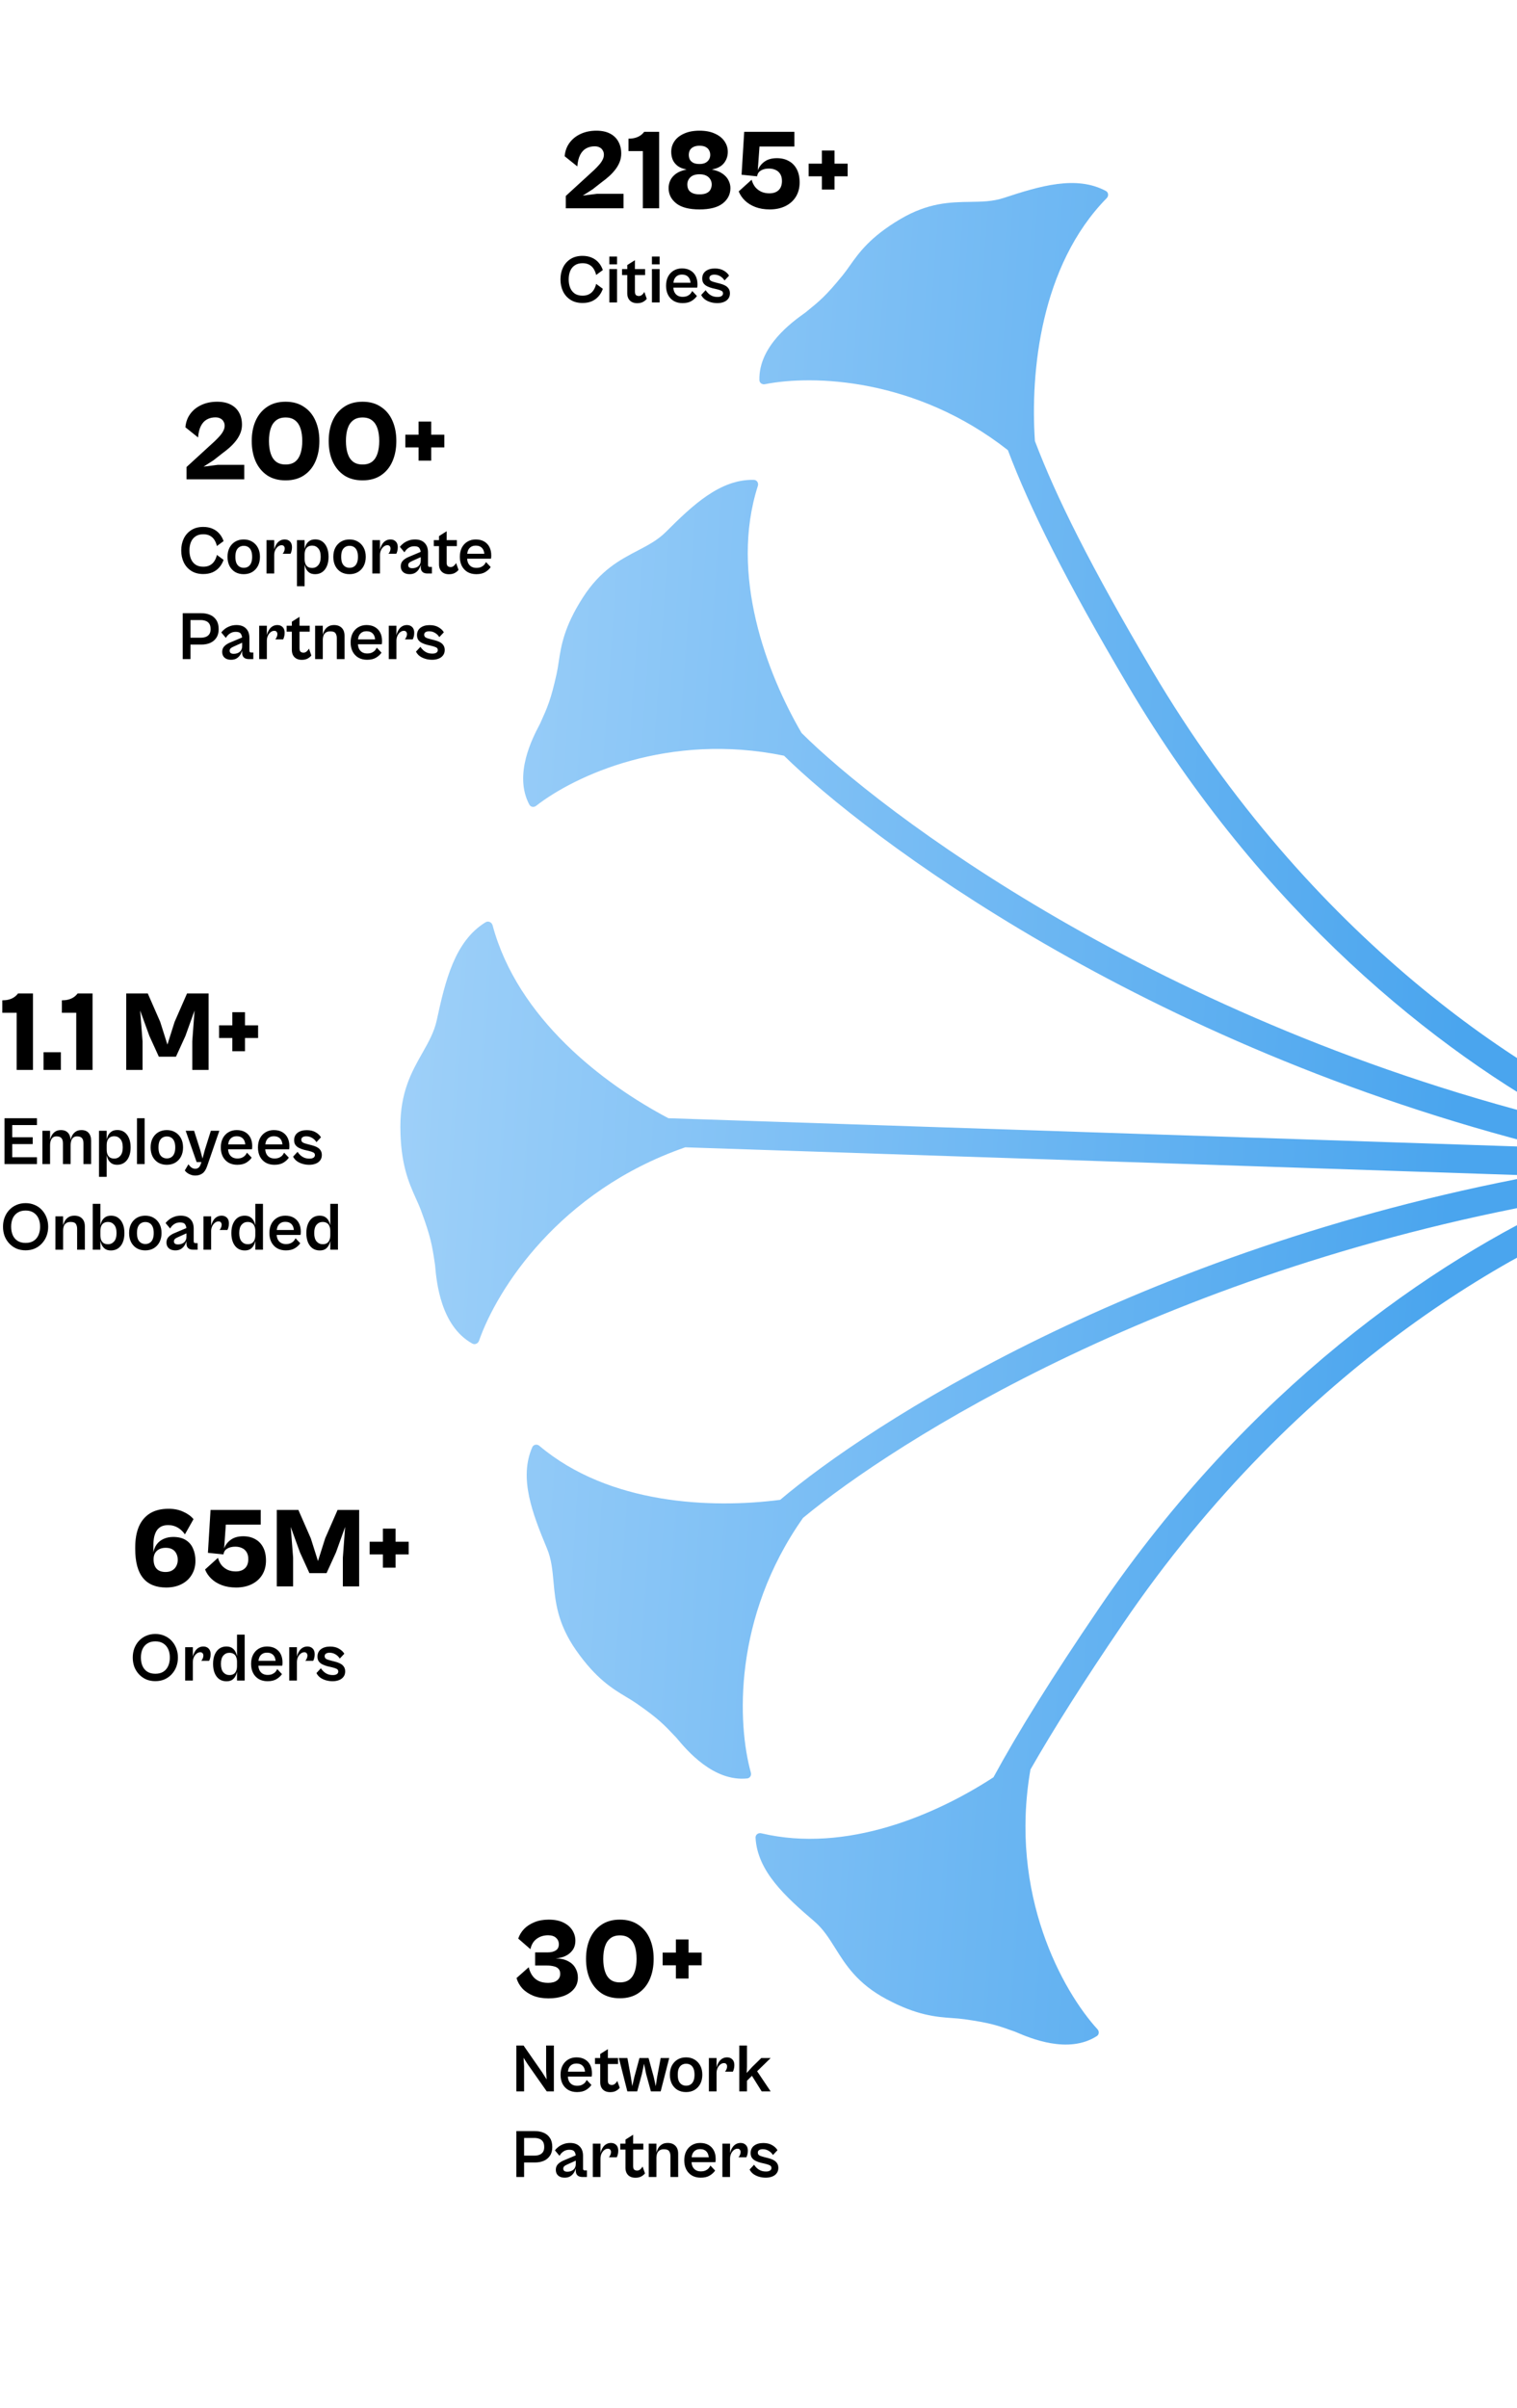 <svg width="532" height="844" viewBox="0 0 532 844" fill="none" xmlns="http://www.w3.org/2000/svg">
<g clip-path="url(#clip0_2420_26361)">
<path d="M192.38 700.4C190.353 700.4 188.567 700.093 187.02 699.48C185.473 698.84 184.193 697.987 183.18 696.92C182.193 695.827 181.513 694.613 181.14 693.28L185.42 689.48C185.687 690.627 186.113 691.613 186.7 692.44C187.287 693.267 188.033 693.893 188.94 694.32C189.847 694.747 190.94 694.96 192.22 694.96C193.58 694.96 194.62 694.68 195.34 694.12C196.087 693.56 196.46 692.787 196.46 691.8C196.46 691.053 196.26 690.467 195.86 690.04C195.487 689.613 194.94 689.32 194.22 689.16C193.527 688.973 192.713 688.88 191.78 688.88H187.66V684.28H192.06C193.26 684.28 194.207 684.053 194.9 683.6C195.62 683.147 195.98 682.427 195.98 681.44C195.98 680.507 195.647 679.747 194.98 679.16C194.34 678.573 193.42 678.28 192.22 678.28C190.673 678.28 189.34 678.693 188.22 679.52C187.1 680.32 186.367 681.533 186.02 683.16L181.74 679.44C182.167 678.187 182.847 677.067 183.78 676.08C184.74 675.093 185.94 674.307 187.38 673.72C188.847 673.107 190.527 672.8 192.42 672.8C194.5 672.8 196.233 673.147 197.62 673.84C199.007 674.533 200.047 675.44 200.74 676.56C201.433 677.68 201.78 678.88 201.78 680.16C201.78 681.493 201.447 682.613 200.78 683.52C200.14 684.4 199.3 685.08 198.26 685.56C197.22 686.04 196.087 686.307 194.86 686.36C196.62 686.413 198.073 686.747 199.22 687.36C200.367 687.947 201.22 688.747 201.78 689.76C202.367 690.747 202.66 691.867 202.66 693.12C202.66 694.667 202.207 695.987 201.3 697.08C200.42 698.147 199.207 698.973 197.66 699.56C196.113 700.12 194.353 700.4 192.38 700.4ZM217.395 700.36C214.835 700.36 212.675 699.773 210.915 698.6C209.155 697.4 207.808 695.76 206.875 693.68C205.968 691.6 205.515 689.227 205.515 686.56C205.515 683.893 205.968 681.533 206.875 679.48C207.808 677.4 209.155 675.773 210.915 674.6C212.675 673.4 214.835 672.8 217.395 672.8C219.928 672.8 222.075 673.4 223.835 674.6C225.622 675.773 226.968 677.4 227.875 679.48C228.782 681.533 229.235 683.893 229.235 686.56C229.235 689.227 228.782 691.6 227.875 693.68C226.968 695.76 225.622 697.4 223.835 698.6C222.075 699.773 219.928 700.36 217.395 700.36ZM217.395 694.8C218.782 694.8 219.902 694.467 220.755 693.8C221.608 693.133 222.235 692.173 222.635 690.92C223.035 689.667 223.235 688.213 223.235 686.56C223.235 684.88 223.035 683.427 222.635 682.2C222.235 680.973 221.608 680.027 220.755 679.36C219.902 678.667 218.782 678.32 217.395 678.32C216.008 678.32 214.888 678.667 214.035 679.36C213.182 680.027 212.555 680.973 212.155 682.2C211.755 683.427 211.555 684.88 211.555 686.56C211.555 688.213 211.755 689.667 212.155 690.92C212.555 692.173 213.182 693.133 214.035 693.8C214.888 694.467 216.008 694.8 217.395 694.8ZM241.467 693.44H237.027V679.76H241.467V693.44ZM246.067 688.8H232.387V684.36H246.067V688.8Z" fill="black"/>
<path d="M183.796 733H181.084V716.92H183.604L190.108 726.28L191.692 728.8L191.524 725.752V716.92H194.236V733H191.74L185.068 723.496L183.604 721.216L183.796 724.168V733ZM202.342 733.24C201.19 733.24 200.174 732.992 199.294 732.496C198.43 731.984 197.758 731.272 197.278 730.36C196.814 729.432 196.582 728.368 196.582 727.168C196.582 725.936 196.814 724.864 197.278 723.952C197.758 723.04 198.414 722.336 199.246 721.84C200.094 721.328 201.062 721.072 202.15 721.072C203.318 721.072 204.31 721.312 205.126 721.792C205.942 722.272 206.558 722.928 206.974 723.76C207.39 724.592 207.598 725.552 207.598 726.64C207.598 726.864 207.59 727.088 207.574 727.312C207.558 727.52 207.534 727.688 207.502 727.816H198.55V726.088H205.726L205.198 726.712C205.198 725.576 204.934 724.712 204.406 724.12C203.878 723.528 203.126 723.232 202.15 723.232C201.222 723.232 200.486 723.536 199.942 724.144C199.398 724.752 199.126 725.656 199.126 726.856V727.384C199.126 728.168 199.254 728.832 199.51 729.376C199.782 729.92 200.166 730.336 200.662 730.624C201.158 730.896 201.726 731.032 202.366 731.032C203.054 731.032 203.614 730.928 204.046 730.72C204.494 730.512 204.854 730.256 205.126 729.952C205.398 729.632 205.606 729.312 205.75 728.992L207.406 730.744C206.974 731.4 206.342 731.984 205.51 732.496C204.694 732.992 203.638 733.24 202.342 733.24ZM213.968 733.264C213.232 733.264 212.6 733.12 212.072 732.832C211.56 732.544 211.168 732.144 210.896 731.632C210.624 731.104 210.488 730.496 210.488 729.808V719.896L213.176 718.192V729.16C213.176 729.784 213.304 730.208 213.56 730.432C213.832 730.64 214.168 730.744 214.568 730.744C215.016 730.744 215.4 730.592 215.72 730.288C216.056 729.984 216.312 729.664 216.488 729.328L217.328 731.728C217.072 732.096 216.656 732.448 216.08 732.784C215.52 733.104 214.816 733.264 213.968 733.264ZM216.752 723.4H208.664V721.312H216.752V723.4ZM223.461 733H220.005L217.029 721.312H220.029L221.229 727.888L221.733 731.176L222.477 727.888L224.253 721.312H227.445L229.245 727.888L229.965 731.176L230.469 727.888L231.693 721.312H234.693L231.693 733H228.261L226.605 726.952L225.861 723.328L225.093 726.952L223.461 733ZM240.586 733.24C239.466 733.24 238.474 732.992 237.61 732.496C236.762 731.984 236.098 731.272 235.618 730.36C235.154 729.432 234.922 728.368 234.922 727.168C234.922 725.936 235.154 724.872 235.618 723.976C236.098 723.064 236.762 722.352 237.61 721.84C238.474 721.328 239.466 721.072 240.586 721.072C241.722 721.072 242.714 721.328 243.562 721.84C244.426 722.352 245.098 723.064 245.578 723.976C246.058 724.872 246.298 725.936 246.298 727.168C246.298 728.368 246.058 729.432 245.578 730.36C245.098 731.272 244.426 731.984 243.562 732.496C242.714 732.992 241.722 733.24 240.586 733.24ZM240.61 731.008C241.202 731.008 241.714 730.872 242.146 730.6C242.594 730.328 242.938 729.912 243.178 729.352C243.434 728.776 243.562 728.048 243.562 727.168C243.562 726.256 243.434 725.52 243.178 724.96C242.938 724.4 242.594 723.984 242.146 723.712C241.714 723.44 241.202 723.304 240.61 723.304C240.05 723.304 239.546 723.44 239.098 723.712C238.65 723.984 238.298 724.4 238.042 724.96C237.802 725.52 237.682 726.256 237.682 727.168C237.682 728.048 237.802 728.776 238.042 729.352C238.298 729.912 238.65 730.328 239.098 730.6C239.546 730.872 240.05 731.008 240.61 731.008ZM251.292 733H248.604V721.312H251.292V733ZM251.292 726.568L251.148 725.488C251.212 724.944 251.332 724.408 251.508 723.88C251.7 723.352 251.948 722.88 252.252 722.464C252.572 722.032 252.956 721.696 253.404 721.456C253.868 721.2 254.396 721.072 254.988 721.072C255.724 721.072 256.332 721.304 256.812 721.768C257.292 722.232 257.532 722.904 257.532 723.784C257.532 724.328 257.468 724.808 257.34 725.224C257.228 725.624 257.116 725.912 257.004 726.088H254.243C254.436 725.896 254.604 725.632 254.748 725.296C254.908 724.944 254.988 724.6 254.988 724.264C254.988 723.944 254.9 723.672 254.724 723.448C254.564 723.208 254.284 723.088 253.884 723.088C253.436 723.088 253.012 723.248 252.612 723.568C252.228 723.872 251.908 724.288 251.652 724.816C251.412 725.344 251.292 725.928 251.292 726.568ZM261.956 733H259.268V716.92H261.956V724.288L261.86 726.544L263.78 724.432L266.972 721.312H270.26L264.356 727.072L264.068 727.168L261.956 729.28V733ZM270.26 733H267.116L263.228 726.784L265.196 725.464L270.26 733ZM187.636 757.912H182.068V755.512H187.396C188.004 755.512 188.572 755.424 189.1 755.248C189.628 755.056 190.052 754.744 190.372 754.312C190.692 753.864 190.852 753.264 190.852 752.512C190.852 751.664 190.692 751.016 190.372 750.568C190.052 750.104 189.628 749.784 189.1 749.608C188.572 749.416 188.004 749.32 187.396 749.32H182.068V746.92H187.636C188.772 746.92 189.796 747.12 190.708 747.52C191.62 747.904 192.34 748.512 192.868 749.344C193.412 750.16 193.684 751.216 193.684 752.512C193.684 753.728 193.412 754.736 192.868 755.536C192.34 756.336 191.62 756.936 190.708 757.336C189.796 757.72 188.772 757.912 187.636 757.912ZM183.796 763H181.084V746.92H183.796V763ZM205.837 763H204.157C203.757 763 203.389 762.928 203.053 762.784C202.717 762.64 202.445 762.408 202.237 762.088C202.029 761.752 201.925 761.304 201.925 760.744V756.28V755.92C201.925 755.184 201.773 754.592 201.469 754.144C201.181 753.68 200.581 753.448 199.669 753.448C198.885 753.448 198.197 753.648 197.605 754.048C197.013 754.448 196.549 754.96 196.213 755.584L194.605 753.664C194.909 753.248 195.309 752.848 195.805 752.464C196.317 752.064 196.917 751.736 197.605 751.48C198.293 751.208 199.069 751.072 199.933 751.072C201.373 751.072 202.485 751.472 203.269 752.272C204.069 753.056 204.469 754.168 204.469 755.608V760C204.469 760.256 204.517 760.44 204.613 760.552C204.725 760.648 204.885 760.696 205.093 760.696H205.837V763ZM198.013 763.24C197.053 763.24 196.293 762.992 195.733 762.496C195.189 762 194.917 761.328 194.917 760.48C194.917 759.648 195.189 758.968 195.733 758.44C196.277 757.896 197.029 757.44 197.989 757.072L202.261 755.272L202.573 756.976L198.949 758.608C198.437 758.832 198.069 759.056 197.845 759.28C197.637 759.504 197.533 759.768 197.533 760.072C197.533 760.408 197.645 760.672 197.869 760.864C198.109 761.056 198.477 761.152 198.973 761.152C199.421 761.152 199.821 761.088 200.173 760.96C200.541 760.832 200.853 760.656 201.109 760.432C201.381 760.192 201.581 759.912 201.709 759.592C201.853 759.272 201.925 758.912 201.925 758.512L201.997 759.64C201.901 760.168 201.701 760.712 201.397 761.272C201.093 761.832 200.661 762.304 200.101 762.688C199.557 763.056 198.861 763.24 198.013 763.24ZM210.581 763H207.893V751.312H210.581V763ZM210.581 756.568L210.437 755.488C210.501 754.944 210.621 754.408 210.797 753.88C210.989 753.352 211.237 752.88 211.541 752.464C211.861 752.032 212.245 751.696 212.693 751.456C213.157 751.2 213.685 751.072 214.277 751.072C215.013 751.072 215.621 751.304 216.101 751.768C216.581 752.232 216.821 752.904 216.821 753.784C216.821 754.328 216.757 754.808 216.629 755.224C216.517 755.624 216.405 755.912 216.293 756.088H213.533C213.725 755.896 213.893 755.632 214.037 755.296C214.197 754.944 214.277 754.6 214.277 754.264C214.277 753.944 214.189 753.672 214.013 753.448C213.853 753.208 213.573 753.088 213.173 753.088C212.725 753.088 212.301 753.248 211.901 753.568C211.517 753.872 211.197 754.288 210.941 754.816C210.701 755.344 210.581 755.928 210.581 756.568ZM222.828 763.264C222.092 763.264 221.46 763.12 220.932 762.832C220.42 762.544 220.028 762.144 219.756 761.632C219.484 761.104 219.348 760.496 219.348 759.808V749.896L222.036 748.192V759.16C222.036 759.784 222.164 760.208 222.42 760.432C222.692 760.64 223.028 760.744 223.428 760.744C223.876 760.744 224.26 760.592 224.58 760.288C224.916 759.984 225.172 759.664 225.348 759.328L226.188 761.728C225.932 762.096 225.516 762.448 224.94 762.784C224.38 763.104 223.676 763.264 222.828 763.264ZM225.612 753.4H217.524V751.312H225.612V753.4ZM237.83 763H235.118V755.704C235.118 754.984 234.966 754.4 234.662 753.952C234.358 753.504 233.75 753.28 232.838 753.28C232.182 753.28 231.662 753.416 231.278 753.688C230.894 753.944 230.614 754.312 230.438 754.792C230.278 755.256 230.198 755.808 230.198 756.448L230.054 755.344C230.134 754.624 230.326 753.936 230.63 753.28C230.934 752.624 231.374 752.096 231.95 751.696C232.526 751.28 233.262 751.072 234.158 751.072C235.294 751.072 236.19 751.4 236.846 752.056C237.502 752.712 237.83 753.648 237.83 754.864V763ZM230.198 763H227.51V751.312H230.198V763ZM245.725 763.24C244.573 763.24 243.557 762.992 242.677 762.496C241.813 761.984 241.141 761.272 240.661 760.36C240.197 759.432 239.965 758.368 239.965 757.168C239.965 755.936 240.197 754.864 240.661 753.952C241.141 753.04 241.797 752.336 242.629 751.84C243.477 751.328 244.445 751.072 245.533 751.072C246.701 751.072 247.693 751.312 248.509 751.792C249.325 752.272 249.941 752.928 250.357 753.76C250.773 754.592 250.981 755.552 250.981 756.64C250.981 756.864 250.973 757.088 250.957 757.312C250.941 757.52 250.917 757.688 250.885 757.816H241.933V756.088H249.109L248.581 756.712C248.581 755.576 248.317 754.712 247.789 754.12C247.261 753.528 246.509 753.232 245.533 753.232C244.605 753.232 243.869 753.536 243.325 754.144C242.781 754.752 242.509 755.656 242.509 756.856V757.384C242.509 758.168 242.637 758.832 242.893 759.376C243.165 759.92 243.549 760.336 244.045 760.624C244.541 760.896 245.109 761.032 245.749 761.032C246.437 761.032 246.997 760.928 247.429 760.72C247.877 760.512 248.237 760.256 248.509 759.952C248.781 759.632 248.989 759.312 249.133 758.992L250.789 760.744C250.357 761.4 249.725 761.984 248.893 762.496C248.077 762.992 247.021 763.24 245.725 763.24ZM256.026 763H253.338V751.312H256.026V763ZM256.026 756.568L255.882 755.488C255.946 754.944 256.066 754.408 256.242 753.88C256.434 753.352 256.682 752.88 256.986 752.464C257.306 752.032 257.69 751.696 258.138 751.456C258.602 751.2 259.13 751.072 259.722 751.072C260.458 751.072 261.066 751.304 261.546 751.768C262.026 752.232 262.266 752.904 262.266 753.784C262.266 754.328 262.202 754.808 262.074 755.224C261.962 755.624 261.85 755.912 261.738 756.088H258.978C259.17 755.896 259.338 755.632 259.482 755.296C259.642 754.944 259.722 754.6 259.722 754.264C259.722 753.944 259.634 753.672 259.458 753.448C259.298 753.208 259.018 753.088 258.618 753.088C258.17 753.088 257.746 753.248 257.346 753.568C256.962 753.872 256.642 754.288 256.386 754.816C256.146 755.344 256.026 755.928 256.026 756.568ZM268.545 763.24C267.713 763.24 266.921 763.128 266.169 762.904C265.417 762.68 264.753 762.36 264.177 761.944C263.617 761.512 263.185 760.992 262.881 760.384L264.441 758.704C264.681 759.088 264.993 759.464 265.377 759.832C265.761 760.2 266.225 760.504 266.769 760.744C267.313 760.968 267.937 761.08 268.641 761.08C269.217 761.08 269.673 760.976 270.009 760.768C270.361 760.544 270.537 760.232 270.537 759.832C270.537 759.4 270.337 759.088 269.937 758.896C269.537 758.704 269.009 758.528 268.353 758.368L266.793 758.008C266.185 757.848 265.609 757.64 265.065 757.384C264.521 757.128 264.081 756.784 263.745 756.352C263.409 755.904 263.241 755.328 263.241 754.624C263.241 753.52 263.641 752.656 264.441 752.032C265.257 751.408 266.337 751.096 267.681 751.096C268.929 751.096 269.977 751.352 270.825 751.864C271.689 752.376 272.297 752.96 272.649 753.616L271.065 755.296C270.665 754.656 270.153 754.16 269.529 753.808C268.921 753.44 268.241 753.256 267.489 753.256C266.961 753.256 266.537 753.36 266.217 753.568C265.913 753.776 265.761 754.072 265.761 754.456C265.761 754.872 265.929 755.192 266.265 755.416C266.617 755.624 267.185 755.824 267.969 756.016L269.385 756.376C270.697 756.712 271.617 757.16 272.145 757.72C272.689 758.264 272.961 758.952 272.961 759.784C272.961 760.552 272.761 761.192 272.361 761.704C271.977 762.216 271.449 762.6 270.777 762.856C270.121 763.112 269.377 763.24 268.545 763.24Z" fill="black"/>
<path d="M58.26 556.4C56.473 556.4 54.9 556.12 53.54 555.56C52.18 555 51.047 554.16 50.14 553.04C49.233 551.92 48.553 550.52 48.1 548.84C47.647 547.133 47.42 545.147 47.42 542.88V542.32C47.42 539.493 47.847 537.067 48.7 535.04C49.58 533.013 50.887 531.467 52.62 530.4C54.353 529.333 56.527 528.8 59.14 528.8C61.06 528.8 62.767 529.147 64.26 529.84C65.78 530.507 66.98 531.373 67.86 532.44L64.86 537.76C64.087 536.693 63.22 535.893 62.26 535.36C61.3 534.8 60.207 534.52 58.98 534.52C58.207 534.52 57.5 534.64 56.86 534.88C56.247 535.12 55.7 535.52 55.22 536.08C54.767 536.64 54.407 537.4 54.14 538.36C53.9 539.293 53.78 540.467 53.78 541.88V544.04C54.02 542.92 54.433 541.973 55.02 541.2C55.633 540.4 56.42 539.787 57.38 539.36C58.367 538.907 59.487 538.68 60.74 538.68C62.527 538.68 63.993 539.04 65.14 539.76C66.313 540.48 67.167 541.48 67.7 542.76C68.26 544.013 68.54 545.44 68.54 547.04C68.54 548.907 68.1 550.547 67.22 551.96C66.367 553.373 65.167 554.467 63.62 555.24C62.1 556.013 60.313 556.4 58.26 556.4ZM58.06 550.96C58.993 550.96 59.767 550.773 60.38 550.4C61.02 550.027 61.5 549.52 61.82 548.88C62.167 548.24 62.34 547.52 62.34 546.72C62.34 545.893 62.18 545.173 61.86 544.56C61.567 543.92 61.113 543.413 60.5 543.04C59.887 542.667 59.087 542.48 58.1 542.48C57.193 542.48 56.42 542.653 55.78 543C55.167 543.32 54.687 543.787 54.34 544.4C54.02 544.987 53.86 545.693 53.86 546.52C53.86 547.96 54.22 549.067 54.94 549.84C55.66 550.587 56.7 550.96 58.06 550.96ZM82.797 556.4C80.903 556.4 79.224 556.12 77.757 555.56C76.29 555 75.064 554.24 74.077 553.28C73.09 552.32 72.37 551.253 71.917 550.08L76.437 546C76.73 547.04 77.17 547.92 77.757 548.64C78.37 549.333 79.09 549.867 79.917 550.24C80.743 550.587 81.663 550.76 82.677 550.76C84.064 550.76 85.144 550.387 85.917 549.64C86.69 548.893 87.077 547.827 87.077 546.44C87.077 545.453 86.877 544.64 86.477 544C86.077 543.333 85.53 542.853 84.837 542.56C84.17 542.24 83.397 542.08 82.517 542.08C81.424 542.08 80.504 542.293 79.757 542.72C79.037 543.12 78.584 543.733 78.397 544.56L78.357 544.8L72.917 544.24L73.837 529.2H91.437V534.36H79.197L78.597 542.72C79.023 541.52 79.797 540.507 80.917 539.68C82.037 538.853 83.504 538.44 85.317 538.44C86.917 538.44 88.303 538.773 89.477 539.44C90.677 540.08 91.61 541.04 92.277 542.32C92.944 543.573 93.277 545.12 93.277 546.96C93.277 548.853 92.837 550.52 91.957 551.96C91.077 553.373 89.85 554.467 88.277 555.24C86.704 556.013 84.877 556.4 82.797 556.4ZM102.794 556H97.074V529.2H104.634L108.994 539.16L111.514 547.12L114.034 539.16L118.394 529.2H125.954V556H120.234V545.96L121.034 535.16L117.834 544.08L114.514 551.36H108.514L105.194 544.08L101.954 535.16L102.794 545.96V556ZM138.717 549.44H134.277V535.76H138.717V549.44ZM143.317 544.8H129.637V540.36H143.317V544.8Z" fill="black"/>
<path d="M54.476 589.216C53.292 589.216 52.212 589.008 51.236 588.592C50.276 588.16 49.444 587.568 48.74 586.816C48.036 586.064 47.492 585.192 47.108 584.2C46.74 583.192 46.556 582.104 46.556 580.936C46.556 579.784 46.74 578.712 47.108 577.72C47.492 576.712 48.036 575.832 48.74 575.08C49.444 574.328 50.276 573.744 51.236 573.328C52.212 572.896 53.292 572.68 54.476 572.68C55.66 572.68 56.732 572.896 57.692 573.328C58.668 573.744 59.5 574.328 60.188 575.08C60.892 575.832 61.436 576.712 61.82 577.72C62.204 578.712 62.396 579.784 62.396 580.936C62.396 582.104 62.204 583.192 61.82 584.2C61.436 585.192 60.892 586.064 60.188 586.816C59.5 587.568 58.668 588.16 57.692 588.592C56.732 589.008 55.66 589.216 54.476 589.216ZM54.476 586.624C55.596 586.624 56.532 586.384 57.284 585.904C58.036 585.424 58.604 584.752 58.988 583.888C59.372 583.024 59.564 582.04 59.564 580.936C59.564 579.832 59.372 578.856 58.988 578.008C58.604 577.16 58.036 576.496 57.284 576.016C56.532 575.52 55.596 575.272 54.476 575.272C53.372 575.272 52.436 575.52 51.668 576.016C50.916 576.496 50.348 577.16 49.964 578.008C49.596 578.856 49.412 579.832 49.412 580.936C49.412 582.04 49.596 583.024 49.964 583.888C50.348 584.752 50.916 585.424 51.668 585.904C52.436 586.384 53.372 586.624 54.476 586.624ZM67.627 589H64.939V577.312H67.627V589ZM67.627 582.568L67.483 581.488C67.547 580.944 67.667 580.408 67.843 579.88C68.035 579.352 68.283 578.88 68.587 578.464C68.907 578.032 69.291 577.696 69.739 577.456C70.203 577.2 70.731 577.072 71.323 577.072C72.059 577.072 72.667 577.304 73.147 577.768C73.627 578.232 73.867 578.904 73.867 579.784C73.867 580.328 73.803 580.808 73.675 581.224C73.563 581.624 73.451 581.912 73.339 582.088H70.579C70.771 581.896 70.939 581.632 71.083 581.296C71.243 580.944 71.323 580.6 71.323 580.264C71.323 579.944 71.235 579.672 71.059 579.448C70.899 579.208 70.619 579.088 70.219 579.088C69.771 579.088 69.347 579.248 68.947 579.568C68.563 579.872 68.243 580.288 67.987 580.816C67.747 581.344 67.627 581.928 67.627 582.568ZM79.425 589.264C78.465 589.264 77.633 589.024 76.929 588.544C76.225 588.048 75.681 587.344 75.297 586.432C74.913 585.52 74.721 584.432 74.721 583.168C74.721 581.904 74.913 580.824 75.297 579.928C75.681 579.016 76.217 578.312 76.905 577.816C77.609 577.32 78.433 577.072 79.377 577.072C80.273 577.072 80.993 577.28 81.537 577.696C82.081 578.096 82.481 578.624 82.737 579.28C83.009 579.936 83.185 580.624 83.265 581.344L83.121 582.448C83.121 581.808 83.025 581.256 82.833 580.792C82.657 580.312 82.369 579.944 81.969 579.688C81.569 579.416 81.057 579.28 80.433 579.28C79.585 579.28 78.881 579.6 78.321 580.24C77.761 580.88 77.481 581.856 77.481 583.168C77.481 584.48 77.761 585.464 78.321 586.12C78.897 586.76 79.609 587.08 80.457 587.08C81.081 587.08 81.585 586.952 81.969 586.696C82.369 586.424 82.657 586.056 82.833 585.592C83.025 585.112 83.121 584.552 83.121 583.912L83.265 584.992C83.185 585.712 83.017 586.4 82.761 587.056C82.505 587.696 82.113 588.224 81.585 588.64C81.057 589.056 80.337 589.264 79.425 589.264ZM85.809 589H83.121V572.92H85.809V589ZM93.819 589.24C92.667 589.24 91.651 588.992 90.771 588.496C89.907 587.984 89.235 587.272 88.755 586.36C88.291 585.432 88.059 584.368 88.059 583.168C88.059 581.936 88.291 580.864 88.755 579.952C89.235 579.04 89.891 578.336 90.723 577.84C91.571 577.328 92.539 577.072 93.627 577.072C94.795 577.072 95.787 577.312 96.603 577.792C97.419 578.272 98.035 578.928 98.451 579.76C98.867 580.592 99.075 581.552 99.075 582.64C99.075 582.864 99.067 583.088 99.051 583.312C99.035 583.52 99.011 583.688 98.979 583.816H90.027V582.088H97.203L96.675 582.712C96.675 581.576 96.411 580.712 95.883 580.12C95.355 579.528 94.603 579.232 93.627 579.232C92.699 579.232 91.963 579.536 91.419 580.144C90.875 580.752 90.603 581.656 90.603 582.856V583.384C90.603 584.168 90.731 584.832 90.987 585.376C91.259 585.92 91.643 586.336 92.139 586.624C92.635 586.896 93.203 587.032 93.843 587.032C94.531 587.032 95.091 586.928 95.523 586.72C95.971 586.512 96.331 586.256 96.603 585.952C96.875 585.632 97.083 585.312 97.227 584.992L98.883 586.744C98.451 587.4 97.819 587.984 96.987 588.496C96.171 588.992 95.115 589.24 93.819 589.24ZM104.12 589H101.432V577.312H104.12V589ZM104.12 582.568L103.976 581.488C104.04 580.944 104.16 580.408 104.336 579.88C104.528 579.352 104.776 578.88 105.08 578.464C105.4 578.032 105.784 577.696 106.232 577.456C106.696 577.2 107.224 577.072 107.816 577.072C108.552 577.072 109.16 577.304 109.64 577.768C110.12 578.232 110.36 578.904 110.36 579.784C110.36 580.328 110.296 580.808 110.168 581.224C110.056 581.624 109.944 581.912 109.832 582.088H107.072C107.264 581.896 107.432 581.632 107.576 581.296C107.736 580.944 107.816 580.6 107.816 580.264C107.816 579.944 107.728 579.672 107.552 579.448C107.392 579.208 107.112 579.088 106.712 579.088C106.264 579.088 105.84 579.248 105.44 579.568C105.056 579.872 104.736 580.288 104.48 580.816C104.24 581.344 104.12 581.928 104.12 582.568ZM116.638 589.24C115.806 589.24 115.014 589.128 114.262 588.904C113.51 588.68 112.846 588.36 112.27 587.944C111.71 587.512 111.278 586.992 110.974 586.384L112.534 584.704C112.774 585.088 113.086 585.464 113.47 585.832C113.854 586.2 114.318 586.504 114.862 586.744C115.406 586.968 116.03 587.08 116.734 587.08C117.31 587.08 117.766 586.976 118.102 586.768C118.454 586.544 118.63 586.232 118.63 585.832C118.63 585.4 118.43 585.088 118.03 584.896C117.63 584.704 117.102 584.528 116.446 584.368L114.886 584.008C114.278 583.848 113.702 583.64 113.158 583.384C112.614 583.128 112.174 582.784 111.838 582.352C111.502 581.904 111.334 581.328 111.334 580.624C111.334 579.52 111.734 578.656 112.534 578.032C113.35 577.408 114.43 577.096 115.774 577.096C117.022 577.096 118.07 577.352 118.918 577.864C119.782 578.376 120.39 578.96 120.742 579.616L119.158 581.296C118.758 580.656 118.246 580.16 117.622 579.808C117.014 579.44 116.334 579.256 115.582 579.256C115.054 579.256 114.63 579.36 114.31 579.568C114.006 579.776 113.854 580.072 113.854 580.456C113.854 580.872 114.022 581.192 114.358 581.416C114.71 581.624 115.278 581.824 116.062 582.016L117.478 582.376C118.79 582.712 119.71 583.16 120.238 583.72C120.782 584.264 121.054 584.952 121.054 585.784C121.054 586.552 120.854 587.192 120.454 587.704C120.07 588.216 119.542 588.6 118.87 588.856C118.214 589.112 117.47 589.24 116.638 589.24Z" fill="black"/>
<path d="M11.56 375H5.84V354.96H0.8V350.6C1.6 350.6 2.32 350.52 2.96 350.36C3.627 350.2 4.24 349.947 4.8 349.6C5.36 349.253 5.867 348.787 6.32 348.2H11.56V375ZM21.346 375H15.266V368.8H21.346V375ZM32.458 375H26.738V354.96H21.698V350.6C22.498 350.6 23.218 350.52 23.858 350.36C24.525 350.2 25.138 349.947 25.698 349.6C26.258 349.253 26.765 348.787 27.218 348.2H32.458V375ZM49.989 375H44.269V348.2H51.829L56.189 358.16L58.709 366.12L61.229 358.16L65.589 348.2H73.149V375H67.429V364.96L68.229 354.16L65.029 363.08L61.709 370.36H55.709L52.389 363.08L49.149 354.16L49.989 364.96V375ZM85.912 368.44H81.472V354.76H85.912V368.44ZM90.513 363.8H76.832V359.36H90.513V363.8Z" fill="black"/>
<path d="M4.296 408H1.584V391.92H4.296V408ZM12.96 408H2.496V405.6H12.96V408ZM11.472 400.992H2.496V398.592H11.472V400.992ZM12.96 394.32H2.496V391.92H12.96V394.32ZM31.957 408H29.269V400.704C29.269 399.888 29.093 399.28 28.741 398.88C28.389 398.48 27.813 398.28 27.013 398.28C26.485 398.28 26.053 398.416 25.717 398.688C25.397 398.944 25.157 399.312 24.997 399.792C24.837 400.256 24.757 400.808 24.757 401.448L24.613 400.344C24.693 399.624 24.877 398.936 25.165 398.28C25.469 397.624 25.893 397.096 26.437 396.696C26.997 396.28 27.701 396.072 28.549 396.072C29.653 396.072 30.493 396.4 31.069 397.056C31.661 397.712 31.957 398.648 31.957 399.864V408ZM17.557 408H14.869V396.312H17.557V408ZM24.757 408H22.069V400.704C22.069 399.888 21.893 399.28 21.541 398.88C21.189 398.48 20.613 398.28 19.813 398.28C19.285 398.28 18.853 398.416 18.517 398.688C18.197 398.944 17.957 399.312 17.797 399.792C17.637 400.256 17.557 400.808 17.557 401.448L17.413 400.344C17.493 399.624 17.677 398.936 17.965 398.28C18.269 397.624 18.693 397.096 19.237 396.696C19.797 396.28 20.501 396.072 21.349 396.072C22.453 396.072 23.293 396.4 23.869 397.056C24.461 397.712 24.757 398.648 24.757 399.864V408ZM41.105 408.24C40.193 408.24 39.473 408.032 38.945 407.616C38.417 407.2 38.025 406.672 37.769 406.032C37.513 405.376 37.345 404.688 37.265 403.968L37.409 402.864C37.409 403.504 37.497 404.064 37.673 404.544C37.865 405.024 38.153 405.4 38.537 405.672C38.937 405.928 39.457 406.056 40.097 406.056C40.929 406.056 41.625 405.736 42.185 405.096C42.761 404.44 43.049 403.456 43.049 402.144C43.049 400.816 42.761 399.832 42.185 399.192C41.625 398.552 40.929 398.232 40.097 398.232C39.457 398.232 38.937 398.368 38.537 398.64C38.153 398.896 37.865 399.264 37.673 399.744C37.497 400.224 37.409 400.784 37.409 401.424L37.265 400.32C37.345 399.6 37.513 398.912 37.769 398.256C38.041 397.6 38.449 397.072 38.993 396.672C39.537 396.256 40.257 396.048 41.153 396.048C42.113 396.048 42.937 396.296 43.625 396.792C44.313 397.288 44.849 397.992 45.233 398.904C45.617 399.8 45.809 400.88 45.809 402.144C45.809 403.392 45.617 404.472 45.233 405.384C44.849 406.296 44.305 407 43.601 407.496C42.897 407.992 42.065 408.24 41.105 408.24ZM37.409 412.464H34.721V396.312H37.409V412.464ZM50.721 408H48.033V391.92H50.721V408ZM58.484 408.24C57.364 408.24 56.372 407.992 55.508 407.496C54.66 406.984 53.996 406.272 53.516 405.36C53.052 404.432 52.82 403.368 52.82 402.168C52.82 400.936 53.052 399.872 53.516 398.976C53.996 398.064 54.66 397.352 55.508 396.84C56.372 396.328 57.364 396.072 58.484 396.072C59.62 396.072 60.612 396.328 61.46 396.84C62.324 397.352 62.996 398.064 63.476 398.976C63.956 399.872 64.196 400.936 64.196 402.168C64.196 403.368 63.956 404.432 63.476 405.36C62.996 406.272 62.324 406.984 61.46 407.496C60.612 407.992 59.62 408.24 58.484 408.24ZM58.508 406.008C59.1 406.008 59.612 405.872 60.044 405.6C60.492 405.328 60.836 404.912 61.076 404.352C61.332 403.776 61.46 403.048 61.46 402.168C61.46 401.256 61.332 400.52 61.076 399.96C60.836 399.4 60.492 398.984 60.044 398.712C59.612 398.44 59.1 398.304 58.508 398.304C57.948 398.304 57.444 398.44 56.996 398.712C56.548 398.984 56.196 399.4 55.94 399.96C55.7 400.52 55.58 401.256 55.58 402.168C55.58 403.048 55.7 403.776 55.94 404.352C56.196 404.912 56.548 405.328 56.996 405.6C57.444 405.872 57.948 406.008 58.508 406.008ZM68.501 412.008C67.941 412.008 67.421 411.92 66.941 411.744C66.461 411.584 66.037 411.368 65.669 411.096C65.317 410.824 65.029 410.536 64.805 410.232L66.077 408.072C66.381 408.52 66.725 408.888 67.109 409.176C67.493 409.48 67.957 409.632 68.501 409.632C68.949 409.632 69.325 409.504 69.629 409.248C69.949 409.008 70.213 408.568 70.421 407.928L70.853 406.608L71.549 407.28H68.957L65.117 396.312H68.069L70.181 402.936L71.021 406.056L71.861 402.936L73.949 396.312H76.925L72.605 408.816C72.189 410 71.637 410.824 70.949 411.288C70.261 411.768 69.445 412.008 68.501 412.008ZM83.194 408.24C82.042 408.24 81.026 407.992 80.146 407.496C79.282 406.984 78.61 406.272 78.13 405.36C77.666 404.432 77.434 403.368 77.434 402.168C77.434 400.936 77.666 399.864 78.13 398.952C78.61 398.04 79.266 397.336 80.098 396.84C80.946 396.328 81.914 396.072 83.002 396.072C84.17 396.072 85.162 396.312 85.978 396.792C86.794 397.272 87.41 397.928 87.826 398.76C88.242 399.592 88.45 400.552 88.45 401.64C88.45 401.864 88.442 402.088 88.426 402.312C88.41 402.52 88.386 402.688 88.354 402.816H79.402V401.088H86.578L86.05 401.712C86.05 400.576 85.786 399.712 85.258 399.12C84.73 398.528 83.978 398.232 83.002 398.232C82.074 398.232 81.338 398.536 80.794 399.144C80.25 399.752 79.978 400.656 79.978 401.856V402.384C79.978 403.168 80.106 403.832 80.362 404.376C80.634 404.92 81.018 405.336 81.514 405.624C82.01 405.896 82.578 406.032 83.218 406.032C83.906 406.032 84.466 405.928 84.898 405.72C85.346 405.512 85.706 405.256 85.978 404.952C86.25 404.632 86.458 404.312 86.602 403.992L88.258 405.744C87.826 406.4 87.194 406.984 86.362 407.496C85.546 407.992 84.49 408.24 83.194 408.24ZM96.225 408.24C95.073 408.24 94.057 407.992 93.177 407.496C92.313 406.984 91.641 406.272 91.161 405.36C90.697 404.432 90.465 403.368 90.465 402.168C90.465 400.936 90.697 399.864 91.161 398.952C91.641 398.04 92.297 397.336 93.129 396.84C93.977 396.328 94.945 396.072 96.033 396.072C97.201 396.072 98.193 396.312 99.009 396.792C99.825 397.272 100.441 397.928 100.857 398.76C101.273 399.592 101.481 400.552 101.481 401.64C101.481 401.864 101.473 402.088 101.457 402.312C101.441 402.52 101.417 402.688 101.385 402.816H92.433V401.088H99.609L99.081 401.712C99.081 400.576 98.817 399.712 98.289 399.12C97.761 398.528 97.009 398.232 96.033 398.232C95.105 398.232 94.369 398.536 93.825 399.144C93.281 399.752 93.009 400.656 93.009 401.856V402.384C93.009 403.168 93.137 403.832 93.393 404.376C93.665 404.92 94.049 405.336 94.545 405.624C95.041 405.896 95.609 406.032 96.249 406.032C96.937 406.032 97.497 405.928 97.929 405.72C98.377 405.512 98.737 405.256 99.009 404.952C99.281 404.632 99.489 404.312 99.633 403.992L101.289 405.744C100.857 406.4 100.225 406.984 99.393 407.496C98.577 407.992 97.521 408.24 96.225 408.24ZM108.451 408.24C107.619 408.24 106.827 408.128 106.075 407.904C105.323 407.68 104.659 407.36 104.083 406.944C103.523 406.512 103.091 405.992 102.787 405.384L104.347 403.704C104.587 404.088 104.899 404.464 105.283 404.832C105.667 405.2 106.131 405.504 106.675 405.744C107.219 405.968 107.843 406.08 108.547 406.08C109.123 406.08 109.579 405.976 109.915 405.768C110.267 405.544 110.443 405.232 110.443 404.832C110.443 404.4 110.243 404.088 109.843 403.896C109.443 403.704 108.915 403.528 108.259 403.368L106.699 403.008C106.091 402.848 105.515 402.64 104.971 402.384C104.427 402.128 103.987 401.784 103.651 401.352C103.315 400.904 103.147 400.328 103.147 399.624C103.147 398.52 103.547 397.656 104.347 397.032C105.163 396.408 106.243 396.096 107.587 396.096C108.835 396.096 109.883 396.352 110.731 396.864C111.595 397.376 112.203 397.96 112.555 398.616L110.971 400.296C110.571 399.656 110.059 399.16 109.435 398.808C108.827 398.44 108.147 398.256 107.395 398.256C106.867 398.256 106.443 398.36 106.123 398.568C105.819 398.776 105.667 399.072 105.667 399.456C105.667 399.872 105.835 400.192 106.171 400.416C106.523 400.624 107.091 400.824 107.875 401.016L109.291 401.376C110.603 401.712 111.523 402.16 112.051 402.72C112.595 403.264 112.867 403.952 112.867 404.784C112.867 405.552 112.667 406.192 112.267 406.704C111.883 407.216 111.355 407.6 110.683 407.856C110.027 408.112 109.283 408.24 108.451 408.24ZM8.976 438.216C7.792 438.216 6.712 438.008 5.736 437.592C4.776 437.16 3.944 436.568 3.24 435.816C2.536 435.064 1.992 434.192 1.608 433.2C1.24 432.192 1.056 431.104 1.056 429.936C1.056 428.784 1.24 427.712 1.608 426.72C1.992 425.712 2.536 424.832 3.24 424.08C3.944 423.328 4.776 422.744 5.736 422.328C6.712 421.896 7.792 421.68 8.976 421.68C10.16 421.68 11.232 421.896 12.192 422.328C13.168 422.744 14 423.328 14.688 424.08C15.392 424.832 15.936 425.712 16.32 426.72C16.704 427.712 16.896 428.784 16.896 429.936C16.896 431.104 16.704 432.192 16.32 433.2C15.936 434.192 15.392 435.064 14.688 435.816C14 436.568 13.168 437.16 12.192 437.592C11.232 438.008 10.16 438.216 8.976 438.216ZM8.976 435.624C10.096 435.624 11.032 435.384 11.784 434.904C12.536 434.424 13.104 433.752 13.488 432.888C13.872 432.024 14.064 431.04 14.064 429.936C14.064 428.832 13.872 427.856 13.488 427.008C13.104 426.16 12.536 425.496 11.784 425.016C11.032 424.52 10.096 424.272 8.976 424.272C7.872 424.272 6.936 424.52 6.168 425.016C5.416 425.496 4.848 426.16 4.464 427.008C4.096 427.856 3.912 428.832 3.912 429.936C3.912 431.04 4.096 432.024 4.464 432.888C4.848 433.752 5.416 434.424 6.168 434.904C6.936 435.384 7.872 435.624 8.976 435.624ZM29.759 438H27.047V430.704C27.047 429.984 26.895 429.4 26.591 428.952C26.287 428.504 25.679 428.28 24.767 428.28C24.111 428.28 23.591 428.416 23.207 428.688C22.823 428.944 22.543 429.312 22.367 429.792C22.207 430.256 22.127 430.808 22.127 431.448L21.983 430.344C22.063 429.624 22.255 428.936 22.559 428.28C22.863 427.624 23.303 427.096 23.879 426.696C24.455 426.28 25.191 426.072 26.087 426.072C27.223 426.072 28.119 426.4 28.775 427.056C29.431 427.712 29.759 428.648 29.759 429.864V438ZM22.127 438H19.439V426.312H22.127V438ZM38.902 438.264C37.99 438.264 37.27 438.056 36.742 437.64C36.214 437.224 35.822 436.696 35.566 436.056C35.31 435.4 35.142 434.712 35.062 433.992L35.206 432.912C35.206 433.552 35.294 434.112 35.47 434.592C35.662 435.056 35.95 435.424 36.334 435.696C36.734 435.952 37.254 436.08 37.894 436.08C38.742 436.08 39.446 435.76 40.006 435.12C40.582 434.464 40.87 433.48 40.87 432.168C40.87 430.856 40.582 429.88 40.006 429.24C39.446 428.6 38.742 428.28 37.894 428.28C37.254 428.28 36.734 428.416 36.334 428.688C35.95 428.944 35.662 429.312 35.47 429.792C35.294 430.256 35.206 430.808 35.206 431.448L35.062 430.344C35.142 429.624 35.31 428.936 35.566 428.28C35.838 427.624 36.246 427.096 36.79 426.696C37.334 426.28 38.054 426.072 38.95 426.072C39.91 426.072 40.734 426.32 41.422 426.816C42.126 427.312 42.67 428.016 43.054 428.928C43.438 429.824 43.63 430.904 43.63 432.168C43.63 433.432 43.438 434.52 43.054 435.432C42.67 436.344 42.118 437.048 41.398 437.544C40.694 438.024 39.862 438.264 38.902 438.264ZM35.206 438H32.518V421.92H35.206V438ZM50.938 438.24C49.818 438.24 48.826 437.992 47.962 437.496C47.114 436.984 46.45 436.272 45.97 435.36C45.506 434.432 45.274 433.368 45.274 432.168C45.274 430.936 45.506 429.872 45.97 428.976C46.45 428.064 47.114 427.352 47.962 426.84C48.826 426.328 49.818 426.072 50.938 426.072C52.074 426.072 53.066 426.328 53.914 426.84C54.778 427.352 55.45 428.064 55.93 428.976C56.41 429.872 56.65 430.936 56.65 432.168C56.65 433.368 56.41 434.432 55.93 435.36C55.45 436.272 54.778 436.984 53.914 437.496C53.066 437.992 52.074 438.24 50.938 438.24ZM50.962 436.008C51.554 436.008 52.066 435.872 52.498 435.6C52.946 435.328 53.29 434.912 53.53 434.352C53.786 433.776 53.914 433.048 53.914 432.168C53.914 431.256 53.786 430.52 53.53 429.96C53.29 429.4 52.946 428.984 52.498 428.712C52.066 428.44 51.554 428.304 50.962 428.304C50.402 428.304 49.898 428.44 49.45 428.712C49.002 428.984 48.65 429.4 48.394 429.96C48.154 430.52 48.034 431.256 48.034 432.168C48.034 433.048 48.154 433.776 48.394 434.352C48.65 434.912 49.002 435.328 49.45 435.6C49.898 435.872 50.402 436.008 50.962 436.008ZM69.298 438H67.618C67.218 438 66.85 437.928 66.514 437.784C66.178 437.64 65.906 437.408 65.698 437.088C65.49 436.752 65.386 436.304 65.386 435.744V431.28V430.92C65.386 430.184 65.234 429.592 64.93 429.144C64.642 428.68 64.042 428.448 63.13 428.448C62.346 428.448 61.658 428.648 61.066 429.048C60.474 429.448 60.01 429.96 59.674 430.584L58.066 428.664C58.37 428.248 58.77 427.848 59.266 427.464C59.778 427.064 60.378 426.736 61.066 426.48C61.754 426.208 62.53 426.072 63.394 426.072C64.834 426.072 65.946 426.472 66.73 427.272C67.53 428.056 67.93 429.168 67.93 430.608V435C67.93 435.256 67.978 435.44 68.074 435.552C68.186 435.648 68.346 435.696 68.554 435.696H69.298V438ZM61.474 438.24C60.514 438.24 59.754 437.992 59.194 437.496C58.65 437 58.378 436.328 58.378 435.48C58.378 434.648 58.65 433.968 59.194 433.44C59.738 432.896 60.49 432.44 61.45 432.072L65.722 430.272L66.034 431.976L62.41 433.608C61.898 433.832 61.53 434.056 61.306 434.28C61.098 434.504 60.994 434.768 60.994 435.072C60.994 435.408 61.106 435.672 61.33 435.864C61.57 436.056 61.938 436.152 62.434 436.152C62.882 436.152 63.282 436.088 63.634 435.96C64.002 435.832 64.314 435.656 64.57 435.432C64.842 435.192 65.042 434.912 65.17 434.592C65.314 434.272 65.386 433.912 65.386 433.512L65.458 434.64C65.362 435.168 65.162 435.712 64.858 436.272C64.554 436.832 64.122 437.304 63.562 437.688C63.018 438.056 62.322 438.24 61.474 438.24ZM74.041 438H71.353V426.312H74.041V438ZM74.041 431.568L73.897 430.488C73.962 429.944 74.082 429.408 74.257 428.88C74.45 428.352 74.698 427.88 75.001 427.464C75.322 427.032 75.706 426.696 76.153 426.456C76.618 426.2 77.145 426.072 77.737 426.072C78.474 426.072 79.082 426.304 79.561 426.768C80.041 427.232 80.281 427.904 80.281 428.784C80.281 429.328 80.218 429.808 80.09 430.224C79.978 430.624 79.865 430.912 79.754 431.088H76.993C77.186 430.896 77.353 430.632 77.498 430.296C77.657 429.944 77.737 429.6 77.737 429.264C77.737 428.944 77.65 428.672 77.474 428.448C77.314 428.208 77.034 428.088 76.633 428.088C76.186 428.088 75.761 428.248 75.362 428.568C74.978 428.872 74.657 429.288 74.401 429.816C74.162 430.344 74.041 430.928 74.041 431.568ZM85.839 438.264C84.879 438.264 84.047 438.024 83.343 437.544C82.639 437.048 82.095 436.344 81.711 435.432C81.327 434.52 81.135 433.432 81.135 432.168C81.135 430.904 81.327 429.824 81.711 428.928C82.095 428.016 82.631 427.312 83.319 426.816C84.023 426.32 84.847 426.072 85.791 426.072C86.687 426.072 87.407 426.28 87.951 426.696C88.495 427.096 88.895 427.624 89.151 428.28C89.423 428.936 89.599 429.624 89.679 430.344L89.535 431.448C89.535 430.808 89.439 430.256 89.247 429.792C89.071 429.312 88.783 428.944 88.383 428.688C87.983 428.416 87.471 428.28 86.847 428.28C85.999 428.28 85.295 428.6 84.735 429.24C84.175 429.88 83.895 430.856 83.895 432.168C83.895 433.48 84.175 434.464 84.735 435.12C85.311 435.76 86.023 436.08 86.871 436.08C87.495 436.08 87.999 435.952 88.383 435.696C88.783 435.424 89.071 435.056 89.247 434.592C89.439 434.112 89.535 433.552 89.535 432.912L89.679 433.992C89.599 434.712 89.431 435.4 89.175 436.056C88.919 436.696 88.527 437.224 87.999 437.64C87.471 438.056 86.751 438.264 85.839 438.264ZM92.223 438H89.535V421.92H92.223V438ZM100.233 438.24C99.081 438.24 98.065 437.992 97.185 437.496C96.321 436.984 95.649 436.272 95.169 435.36C94.705 434.432 94.473 433.368 94.473 432.168C94.473 430.936 94.705 429.864 95.169 428.952C95.649 428.04 96.305 427.336 97.137 426.84C97.985 426.328 98.953 426.072 100.041 426.072C101.209 426.072 102.201 426.312 103.017 426.792C103.833 427.272 104.449 427.928 104.865 428.76C105.281 429.592 105.489 430.552 105.489 431.64C105.489 431.864 105.481 432.088 105.465 432.312C105.449 432.52 105.425 432.688 105.393 432.816H96.441V431.088H103.617L103.089 431.712C103.089 430.576 102.825 429.712 102.297 429.12C101.769 428.528 101.017 428.232 100.041 428.232C99.113 428.232 98.377 428.536 97.833 429.144C97.289 429.752 97.017 430.656 97.017 431.856V432.384C97.017 433.168 97.145 433.832 97.401 434.376C97.673 434.92 98.057 435.336 98.553 435.624C99.049 435.896 99.617 436.032 100.257 436.032C100.945 436.032 101.505 435.928 101.937 435.72C102.385 435.512 102.745 435.256 103.017 434.952C103.289 434.632 103.497 434.312 103.641 433.992L105.297 435.744C104.865 436.4 104.233 436.984 103.401 437.496C102.585 437.992 101.529 438.24 100.233 438.24ZM112.136 438.264C111.176 438.264 110.344 438.024 109.64 437.544C108.936 437.048 108.392 436.344 108.008 435.432C107.624 434.52 107.432 433.432 107.432 432.168C107.432 430.904 107.624 429.824 108.008 428.928C108.392 428.016 108.928 427.312 109.616 426.816C110.32 426.32 111.144 426.072 112.088 426.072C112.984 426.072 113.704 426.28 114.248 426.696C114.792 427.096 115.192 427.624 115.448 428.28C115.72 428.936 115.896 429.624 115.976 430.344L115.832 431.448C115.832 430.808 115.736 430.256 115.544 429.792C115.368 429.312 115.08 428.944 114.68 428.688C114.28 428.416 113.768 428.28 113.144 428.28C112.296 428.28 111.592 428.6 111.032 429.24C110.472 429.88 110.192 430.856 110.192 432.168C110.192 433.48 110.472 434.464 111.032 435.12C111.608 435.76 112.32 436.08 113.168 436.08C113.792 436.08 114.296 435.952 114.68 435.696C115.08 435.424 115.368 435.056 115.544 434.592C115.736 434.112 115.832 433.552 115.832 432.912L115.976 433.992C115.896 434.712 115.728 435.4 115.472 436.056C115.216 436.696 114.824 437.224 114.296 437.64C113.768 438.056 113.048 438.264 112.136 438.264ZM118.52 438H115.832V421.92H118.52V438Z" fill="black"/>
<path d="M85.66 168H65.42V163.68L75.38 154.56C76.1 153.867 76.7 153.24 77.18 152.68C77.687 152.093 78.073 151.52 78.34 150.96C78.633 150.4 78.78 149.813 78.78 149.2C78.78 148.64 78.647 148.147 78.38 147.72C78.14 147.267 77.78 146.92 77.3 146.68C76.82 146.413 76.233 146.28 75.54 146.28C74.447 146.28 73.46 146.52 72.58 147C71.7 147.48 70.993 148.24 70.46 149.28C69.927 150.32 69.593 151.667 69.46 153.32L65.02 149.76C65.18 147.947 65.753 146.373 66.74 145.04C67.727 143.707 69.033 142.667 70.66 141.92C72.287 141.173 74.113 140.8 76.14 140.8C78.033 140.8 79.62 141.133 80.9 141.8C82.207 142.467 83.193 143.413 83.86 144.64C84.527 145.84 84.86 147.24 84.86 148.84C84.86 149.88 84.673 150.867 84.3 151.8C83.927 152.733 83.42 153.613 82.78 154.44C82.14 155.267 81.42 156.04 80.62 156.76C79.82 157.48 78.993 158.147 78.14 158.76L74.82 161.36L71.38 163.56L76.38 162.92H85.66V168ZM100.161 168.36C97.601 168.36 95.441 167.773 93.681 166.6C91.921 165.4 90.574 163.76 89.641 161.68C88.734 159.6 88.281 157.227 88.281 154.56C88.281 151.893 88.734 149.533 89.641 147.48C90.574 145.4 91.921 143.773 93.681 142.6C95.441 141.4 97.601 140.8 100.161 140.8C102.694 140.8 104.841 141.4 106.601 142.6C108.387 143.773 109.734 145.4 110.641 147.48C111.547 149.533 112.001 151.893 112.001 154.56C112.001 157.227 111.547 159.6 110.641 161.68C109.734 163.76 108.387 165.4 106.601 166.6C104.841 167.773 102.694 168.36 100.161 168.36ZM100.161 162.8C101.547 162.8 102.667 162.467 103.521 161.8C104.374 161.133 105.001 160.173 105.401 158.92C105.801 157.667 106.001 156.213 106.001 154.56C106.001 152.88 105.801 151.427 105.401 150.2C105.001 148.973 104.374 148.027 103.521 147.36C102.667 146.667 101.547 146.32 100.161 146.32C98.774 146.32 97.654 146.667 96.801 147.36C95.947 148.027 95.321 148.973 94.921 150.2C94.521 151.427 94.321 152.88 94.321 154.56C94.321 156.213 94.521 157.667 94.921 158.92C95.321 160.173 95.947 161.133 96.801 161.8C97.654 162.467 98.774 162.8 100.161 162.8ZM127.153 168.36C124.593 168.36 122.433 167.773 120.673 166.6C118.913 165.4 117.566 163.76 116.633 161.68C115.726 159.6 115.273 157.227 115.273 154.56C115.273 151.893 115.726 149.533 116.633 147.48C117.566 145.4 118.913 143.773 120.673 142.6C122.433 141.4 124.593 140.8 127.153 140.8C129.686 140.8 131.833 141.4 133.593 142.6C135.379 143.773 136.726 145.4 137.633 147.48C138.539 149.533 138.993 151.893 138.993 154.56C138.993 157.227 138.539 159.6 137.633 161.68C136.726 163.76 135.379 165.4 133.593 166.6C131.833 167.773 129.686 168.36 127.153 168.36ZM127.153 162.8C128.539 162.8 129.659 162.467 130.513 161.8C131.366 161.133 131.993 160.173 132.393 158.92C132.793 157.667 132.993 156.213 132.993 154.56C132.993 152.88 132.793 151.427 132.393 150.2C131.993 148.973 131.366 148.027 130.513 147.36C129.659 146.667 128.539 146.32 127.153 146.32C125.766 146.32 124.646 146.667 123.793 147.36C122.939 148.027 122.313 148.973 121.913 150.2C121.513 151.427 121.313 152.88 121.313 154.56C121.313 156.213 121.513 157.667 121.913 158.92C122.313 160.173 122.939 161.133 123.793 161.8C124.646 162.467 125.766 162.8 127.153 162.8ZM151.225 161.44H146.785V147.76H151.225V161.44ZM155.825 156.8H142.145V152.36H155.825V156.8Z" fill="black"/>
<path d="M71.284 201.192C69.636 201.192 68.236 200.824 67.084 200.088C65.932 199.352 65.052 198.36 64.444 197.112C63.852 195.864 63.556 194.472 63.556 192.936C63.556 191.384 63.852 189.992 64.444 188.76C65.052 187.512 65.932 186.52 67.084 185.784C68.236 185.048 69.636 184.68 71.284 184.68C72.484 184.68 73.548 184.88 74.476 185.28C75.404 185.664 76.196 186.224 76.852 186.96C77.524 187.696 78.044 188.592 78.412 189.648L76.06 191.376C75.884 190.576 75.596 189.864 75.196 189.24C74.812 188.616 74.292 188.128 73.636 187.776C72.996 187.424 72.22 187.248 71.308 187.248C70.204 187.248 69.292 187.496 68.572 187.992C67.852 188.472 67.316 189.136 66.964 189.984C66.612 190.832 66.436 191.816 66.436 192.936C66.436 194.04 66.612 195.024 66.964 195.888C67.316 196.736 67.852 197.408 68.572 197.904C69.292 198.384 70.204 198.624 71.308 198.624C72.22 198.624 72.996 198.448 73.636 198.096C74.292 197.744 74.812 197.256 75.196 196.632C75.596 196.008 75.884 195.296 76.06 194.496L78.412 196.224C78.044 197.264 77.524 198.16 76.852 198.912C76.196 199.648 75.404 200.216 74.476 200.616C73.548 201 72.484 201.192 71.284 201.192ZM85.453 201.24C84.333 201.24 83.341 200.992 82.477 200.496C81.629 199.984 80.965 199.272 80.485 198.36C80.021 197.432 79.789 196.368 79.789 195.168C79.789 193.936 80.021 192.872 80.485 191.976C80.965 191.064 81.629 190.352 82.477 189.84C83.341 189.328 84.333 189.072 85.453 189.072C86.589 189.072 87.581 189.328 88.429 189.84C89.293 190.352 89.965 191.064 90.445 191.976C90.925 192.872 91.165 193.936 91.165 195.168C91.165 196.368 90.925 197.432 90.445 198.36C89.965 199.272 89.293 199.984 88.429 200.496C87.581 200.992 86.589 201.24 85.453 201.24ZM85.477 199.008C86.069 199.008 86.581 198.872 87.013 198.6C87.461 198.328 87.805 197.912 88.045 197.352C88.301 196.776 88.429 196.048 88.429 195.168C88.429 194.256 88.301 193.52 88.045 192.96C87.805 192.4 87.461 191.984 87.013 191.712C86.581 191.44 86.069 191.304 85.477 191.304C84.917 191.304 84.413 191.44 83.965 191.712C83.517 191.984 83.165 192.4 82.909 192.96C82.669 193.52 82.549 194.256 82.549 195.168C82.549 196.048 82.669 196.776 82.909 197.352C83.165 197.912 83.517 198.328 83.965 198.6C84.413 198.872 84.917 199.008 85.477 199.008ZM96.159 201H93.471V189.312H96.159V201ZM96.159 194.568L96.015 193.488C96.079 192.944 96.199 192.408 96.375 191.88C96.567 191.352 96.815 190.88 97.119 190.464C97.439 190.032 97.823 189.696 98.271 189.456C98.735 189.2 99.263 189.072 99.855 189.072C100.591 189.072 101.199 189.304 101.679 189.768C102.159 190.232 102.399 190.904 102.399 191.784C102.399 192.328 102.335 192.808 102.207 193.224C102.095 193.624 101.983 193.912 101.871 194.088H99.111C99.303 193.896 99.471 193.632 99.615 193.296C99.775 192.944 99.855 192.6 99.855 192.264C99.855 191.944 99.767 191.672 99.591 191.448C99.431 191.208 99.151 191.088 98.751 191.088C98.303 191.088 97.879 191.248 97.479 191.568C97.095 191.872 96.775 192.288 96.519 192.816C96.279 193.344 96.159 193.928 96.159 194.568ZM110.519 201.24C109.607 201.24 108.887 201.032 108.359 200.616C107.831 200.2 107.439 199.672 107.183 199.032C106.927 198.376 106.759 197.688 106.679 196.968L106.823 195.864C106.823 196.504 106.911 197.064 107.087 197.544C107.279 198.024 107.567 198.4 107.951 198.672C108.351 198.928 108.871 199.056 109.511 199.056C110.343 199.056 111.039 198.736 111.599 198.096C112.175 197.44 112.463 196.456 112.463 195.144C112.463 193.816 112.175 192.832 111.599 192.192C111.039 191.552 110.343 191.232 109.511 191.232C108.871 191.232 108.351 191.368 107.951 191.64C107.567 191.896 107.279 192.264 107.087 192.744C106.911 193.224 106.823 193.784 106.823 194.424L106.679 193.32C106.759 192.6 106.927 191.912 107.183 191.256C107.455 190.6 107.863 190.072 108.407 189.672C108.951 189.256 109.671 189.048 110.567 189.048C111.527 189.048 112.351 189.296 113.039 189.792C113.727 190.288 114.263 190.992 114.647 191.904C115.031 192.8 115.223 193.88 115.223 195.144C115.223 196.392 115.031 197.472 114.647 198.384C114.263 199.296 113.719 200 113.015 200.496C112.311 200.992 111.479 201.24 110.519 201.24ZM106.823 205.464H104.135V189.312H106.823V205.464ZM122.555 201.24C121.435 201.24 120.443 200.992 119.579 200.496C118.731 199.984 118.067 199.272 117.587 198.36C117.123 197.432 116.891 196.368 116.891 195.168C116.891 193.936 117.123 192.872 117.587 191.976C118.067 191.064 118.731 190.352 119.579 189.84C120.443 189.328 121.435 189.072 122.555 189.072C123.691 189.072 124.683 189.328 125.531 189.84C126.395 190.352 127.067 191.064 127.547 191.976C128.027 192.872 128.267 193.936 128.267 195.168C128.267 196.368 128.027 197.432 127.547 198.36C127.067 199.272 126.395 199.984 125.531 200.496C124.683 200.992 123.691 201.24 122.555 201.24ZM122.579 199.008C123.171 199.008 123.683 198.872 124.115 198.6C124.563 198.328 124.907 197.912 125.147 197.352C125.403 196.776 125.531 196.048 125.531 195.168C125.531 194.256 125.403 193.52 125.147 192.96C124.907 192.4 124.563 191.984 124.115 191.712C123.683 191.44 123.171 191.304 122.579 191.304C122.019 191.304 121.515 191.44 121.067 191.712C120.619 191.984 120.267 192.4 120.011 192.96C119.771 193.52 119.651 194.256 119.651 195.168C119.651 196.048 119.771 196.776 120.011 197.352C120.267 197.912 120.619 198.328 121.067 198.6C121.515 198.872 122.019 199.008 122.579 199.008ZM133.26 201H130.572V189.312H133.26V201ZM133.26 194.568L133.116 193.488C133.18 192.944 133.3 192.408 133.476 191.88C133.668 191.352 133.916 190.88 134.22 190.464C134.54 190.032 134.924 189.696 135.372 189.456C135.836 189.2 136.364 189.072 136.956 189.072C137.692 189.072 138.3 189.304 138.78 189.768C139.26 190.232 139.5 190.904 139.5 191.784C139.5 192.328 139.436 192.808 139.308 193.224C139.196 193.624 139.084 193.912 138.972 194.088H136.212C136.404 193.896 136.572 193.632 136.716 193.296C136.876 192.944 136.956 192.6 136.956 192.264C136.956 191.944 136.868 191.672 136.692 191.448C136.532 191.208 136.252 191.088 135.852 191.088C135.404 191.088 134.98 191.248 134.58 191.568C134.196 191.872 133.876 192.288 133.62 192.816C133.38 193.344 133.26 193.928 133.26 194.568ZM151.462 201H149.782C149.382 201 149.014 200.928 148.678 200.784C148.342 200.64 148.07 200.408 147.862 200.088C147.654 199.752 147.55 199.304 147.55 198.744V194.28V193.92C147.55 193.184 147.398 192.592 147.094 192.144C146.806 191.68 146.206 191.448 145.294 191.448C144.51 191.448 143.822 191.648 143.23 192.048C142.638 192.448 142.174 192.96 141.838 193.584L140.23 191.664C140.534 191.248 140.934 190.848 141.43 190.464C141.942 190.064 142.542 189.736 143.23 189.48C143.918 189.208 144.694 189.072 145.558 189.072C146.998 189.072 148.11 189.472 148.894 190.272C149.694 191.056 150.094 192.168 150.094 193.608V198C150.094 198.256 150.142 198.44 150.238 198.552C150.35 198.648 150.51 198.696 150.718 198.696H151.462V201ZM143.638 201.24C142.678 201.24 141.918 200.992 141.358 200.496C140.814 200 140.542 199.328 140.542 198.48C140.542 197.648 140.814 196.968 141.358 196.44C141.902 195.896 142.654 195.44 143.614 195.072L147.886 193.272L148.198 194.976L144.574 196.608C144.062 196.832 143.694 197.056 143.47 197.28C143.262 197.504 143.158 197.768 143.158 198.072C143.158 198.408 143.27 198.672 143.494 198.864C143.734 199.056 144.102 199.152 144.598 199.152C145.046 199.152 145.446 199.088 145.798 198.96C146.166 198.832 146.478 198.656 146.734 198.432C147.006 198.192 147.206 197.912 147.334 197.592C147.478 197.272 147.55 196.912 147.55 196.512L147.622 197.64C147.526 198.168 147.326 198.712 147.022 199.272C146.718 199.832 146.286 200.304 145.726 200.688C145.182 201.056 144.486 201.24 143.638 201.24ZM157.437 201.264C156.701 201.264 156.069 201.12 155.541 200.832C155.029 200.544 154.637 200.144 154.365 199.632C154.093 199.104 153.957 198.496 153.957 197.808V187.896L156.645 186.192V197.16C156.645 197.784 156.773 198.208 157.029 198.432C157.301 198.64 157.637 198.744 158.037 198.744C158.485 198.744 158.869 198.592 159.189 198.288C159.525 197.984 159.781 197.664 159.957 197.328L160.797 199.728C160.541 200.096 160.125 200.448 159.549 200.784C158.989 201.104 158.285 201.264 157.437 201.264ZM160.221 191.4H152.133V189.312H160.221V191.4ZM167.022 201.24C165.87 201.24 164.854 200.992 163.974 200.496C163.11 199.984 162.438 199.272 161.958 198.36C161.494 197.432 161.262 196.368 161.262 195.168C161.262 193.936 161.494 192.864 161.958 191.952C162.438 191.04 163.094 190.336 163.926 189.84C164.774 189.328 165.742 189.072 166.83 189.072C167.998 189.072 168.99 189.312 169.806 189.792C170.622 190.272 171.238 190.928 171.654 191.76C172.07 192.592 172.278 193.552 172.278 194.64C172.278 194.864 172.27 195.088 172.254 195.312C172.238 195.52 172.214 195.688 172.182 195.816H163.23V194.088H170.406L169.878 194.712C169.878 193.576 169.614 192.712 169.086 192.12C168.558 191.528 167.806 191.232 166.83 191.232C165.902 191.232 165.166 191.536 164.622 192.144C164.078 192.752 163.806 193.656 163.806 194.856V195.384C163.806 196.168 163.934 196.832 164.19 197.376C164.462 197.92 164.846 198.336 165.342 198.624C165.838 198.896 166.406 199.032 167.046 199.032C167.734 199.032 168.294 198.928 168.726 198.72C169.174 198.512 169.534 198.256 169.806 197.952C170.078 197.632 170.286 197.312 170.43 196.992L172.086 198.744C171.654 199.4 171.022 199.984 170.19 200.496C169.374 200.992 168.318 201.24 167.022 201.24ZM70.636 225.912H65.068V223.512H70.396C71.004 223.512 71.572 223.424 72.1 223.248C72.628 223.056 73.052 222.744 73.372 222.312C73.692 221.864 73.852 221.264 73.852 220.512C73.852 219.664 73.692 219.016 73.372 218.568C73.052 218.104 72.628 217.784 72.1 217.608C71.572 217.416 71.004 217.32 70.396 217.32H65.068V214.92H70.636C71.772 214.92 72.796 215.12 73.708 215.52C74.62 215.904 75.34 216.512 75.868 217.344C76.412 218.16 76.684 219.216 76.684 220.512C76.684 221.728 76.412 222.736 75.868 223.536C75.34 224.336 74.62 224.936 73.708 225.336C72.796 225.72 71.772 225.912 70.636 225.912ZM66.796 231H64.084V214.92H66.796V231ZM88.837 231H87.157C86.757 231 86.389 230.928 86.053 230.784C85.717 230.64 85.445 230.408 85.237 230.088C85.029 229.752 84.925 229.304 84.925 228.744V224.28V223.92C84.925 223.184 84.773 222.592 84.469 222.144C84.181 221.68 83.581 221.448 82.669 221.448C81.885 221.448 81.197 221.648 80.605 222.048C80.013 222.448 79.549 222.96 79.213 223.584L77.605 221.664C77.909 221.248 78.309 220.848 78.805 220.464C79.317 220.064 79.917 219.736 80.605 219.48C81.293 219.208 82.069 219.072 82.933 219.072C84.373 219.072 85.485 219.472 86.269 220.272C87.069 221.056 87.469 222.168 87.469 223.608V228C87.469 228.256 87.517 228.44 87.613 228.552C87.725 228.648 87.885 228.696 88.093 228.696H88.837V231ZM81.013 231.24C80.053 231.24 79.293 230.992 78.733 230.496C78.189 230 77.917 229.328 77.917 228.48C77.917 227.648 78.189 226.968 78.733 226.44C79.277 225.896 80.029 225.44 80.989 225.072L85.261 223.272L85.573 224.976L81.949 226.608C81.437 226.832 81.069 227.056 80.845 227.28C80.637 227.504 80.533 227.768 80.533 228.072C80.533 228.408 80.645 228.672 80.869 228.864C81.109 229.056 81.477 229.152 81.973 229.152C82.421 229.152 82.821 229.088 83.173 228.96C83.541 228.832 83.853 228.656 84.109 228.432C84.381 228.192 84.581 227.912 84.709 227.592C84.853 227.272 84.925 226.912 84.925 226.512L84.997 227.64C84.901 228.168 84.701 228.712 84.397 229.272C84.093 229.832 83.661 230.304 83.101 230.688C82.557 231.056 81.861 231.24 81.013 231.24ZM93.581 231H90.893V219.312H93.581V231ZM93.581 224.568L93.437 223.488C93.501 222.944 93.621 222.408 93.797 221.88C93.989 221.352 94.237 220.88 94.541 220.464C94.861 220.032 95.245 219.696 95.693 219.456C96.157 219.2 96.685 219.072 97.277 219.072C98.013 219.072 98.621 219.304 99.101 219.768C99.581 220.232 99.821 220.904 99.821 221.784C99.821 222.328 99.757 222.808 99.629 223.224C99.517 223.624 99.405 223.912 99.293 224.088H96.533C96.725 223.896 96.893 223.632 97.037 223.296C97.197 222.944 97.277 222.6 97.277 222.264C97.277 221.944 97.189 221.672 97.013 221.448C96.853 221.208 96.573 221.088 96.173 221.088C95.725 221.088 95.301 221.248 94.901 221.568C94.517 221.872 94.197 222.288 93.941 222.816C93.701 223.344 93.581 223.928 93.581 224.568ZM105.828 231.264C105.092 231.264 104.46 231.12 103.932 230.832C103.42 230.544 103.028 230.144 102.756 229.632C102.484 229.104 102.348 228.496 102.348 227.808V217.896L105.036 216.192V227.16C105.036 227.784 105.164 228.208 105.42 228.432C105.692 228.64 106.028 228.744 106.428 228.744C106.876 228.744 107.26 228.592 107.58 228.288C107.916 227.984 108.172 227.664 108.348 227.328L109.188 229.728C108.932 230.096 108.516 230.448 107.94 230.784C107.38 231.104 106.676 231.264 105.828 231.264ZM108.612 221.4H100.524V219.312H108.612V221.4ZM120.83 231H118.118V223.704C118.118 222.984 117.966 222.4 117.662 221.952C117.358 221.504 116.75 221.28 115.838 221.28C115.182 221.28 114.662 221.416 114.278 221.688C113.894 221.944 113.614 222.312 113.438 222.792C113.278 223.256 113.198 223.808 113.198 224.448L113.054 223.344C113.134 222.624 113.326 221.936 113.63 221.28C113.934 220.624 114.374 220.096 114.95 219.696C115.526 219.28 116.262 219.072 117.158 219.072C118.294 219.072 119.19 219.4 119.846 220.056C120.502 220.712 120.83 221.648 120.83 222.864V231ZM113.198 231H110.51V219.312H113.198V231ZM128.725 231.24C127.573 231.24 126.557 230.992 125.677 230.496C124.813 229.984 124.141 229.272 123.661 228.36C123.197 227.432 122.965 226.368 122.965 225.168C122.965 223.936 123.197 222.864 123.661 221.952C124.141 221.04 124.797 220.336 125.629 219.84C126.477 219.328 127.445 219.072 128.533 219.072C129.701 219.072 130.693 219.312 131.509 219.792C132.325 220.272 132.941 220.928 133.357 221.76C133.773 222.592 133.981 223.552 133.981 224.64C133.981 224.864 133.973 225.088 133.957 225.312C133.941 225.52 133.917 225.688 133.885 225.816H124.933V224.088H132.109L131.581 224.712C131.581 223.576 131.317 222.712 130.789 222.12C130.261 221.528 129.509 221.232 128.533 221.232C127.605 221.232 126.869 221.536 126.325 222.144C125.781 222.752 125.509 223.656 125.509 224.856V225.384C125.509 226.168 125.637 226.832 125.893 227.376C126.165 227.92 126.549 228.336 127.045 228.624C127.541 228.896 128.109 229.032 128.749 229.032C129.437 229.032 129.997 228.928 130.429 228.72C130.877 228.512 131.237 228.256 131.509 227.952C131.781 227.632 131.989 227.312 132.133 226.992L133.789 228.744C133.357 229.4 132.725 229.984 131.893 230.496C131.077 230.992 130.021 231.24 128.725 231.24ZM139.026 231H136.338V219.312H139.026V231ZM139.026 224.568L138.882 223.488C138.946 222.944 139.066 222.408 139.242 221.88C139.434 221.352 139.682 220.88 139.986 220.464C140.306 220.032 140.69 219.696 141.138 219.456C141.602 219.2 142.13 219.072 142.722 219.072C143.458 219.072 144.066 219.304 144.546 219.768C145.026 220.232 145.266 220.904 145.266 221.784C145.266 222.328 145.202 222.808 145.074 223.224C144.962 223.624 144.85 223.912 144.738 224.088H141.978C142.17 223.896 142.338 223.632 142.482 223.296C142.642 222.944 142.722 222.6 142.722 222.264C142.722 221.944 142.634 221.672 142.458 221.448C142.298 221.208 142.018 221.088 141.618 221.088C141.17 221.088 140.746 221.248 140.346 221.568C139.962 221.872 139.642 222.288 139.386 222.816C139.146 223.344 139.026 223.928 139.026 224.568ZM151.545 231.24C150.713 231.24 149.921 231.128 149.169 230.904C148.417 230.68 147.753 230.36 147.177 229.944C146.617 229.512 146.185 228.992 145.881 228.384L147.441 226.704C147.681 227.088 147.993 227.464 148.377 227.832C148.761 228.2 149.225 228.504 149.769 228.744C150.313 228.968 150.937 229.08 151.641 229.08C152.217 229.08 152.673 228.976 153.009 228.768C153.361 228.544 153.537 228.232 153.537 227.832C153.537 227.4 153.337 227.088 152.937 226.896C152.537 226.704 152.009 226.528 151.353 226.368L149.793 226.008C149.185 225.848 148.609 225.64 148.065 225.384C147.521 225.128 147.081 224.784 146.745 224.352C146.409 223.904 146.241 223.328 146.241 222.624C146.241 221.52 146.641 220.656 147.441 220.032C148.257 219.408 149.337 219.096 150.681 219.096C151.929 219.096 152.977 219.352 153.825 219.864C154.689 220.376 155.297 220.96 155.649 221.616L154.065 223.296C153.665 222.656 153.153 222.16 152.529 221.808C151.921 221.44 151.241 221.256 150.489 221.256C149.961 221.256 149.537 221.36 149.217 221.568C148.913 221.776 148.761 222.072 148.761 222.456C148.761 222.872 148.929 223.192 149.265 223.416C149.617 223.624 150.185 223.824 150.969 224.016L152.385 224.376C153.697 224.712 154.617 225.16 155.145 225.72C155.689 226.264 155.961 226.952 155.961 227.784C155.961 228.552 155.761 229.192 155.361 229.704C154.977 230.216 154.449 230.6 153.777 230.856C153.121 231.112 152.377 231.24 151.545 231.24Z" fill="black"/>
<path d="M218.66 73H198.42V68.68L208.38 59.56C209.1 58.867 209.7 58.24 210.18 57.68C210.687 57.093 211.073 56.52 211.34 55.96C211.633 55.4 211.78 54.813 211.78 54.2C211.78 53.64 211.647 53.147 211.38 52.72C211.14 52.267 210.78 51.92 210.3 51.68C209.82 51.413 209.233 51.28 208.54 51.28C207.447 51.28 206.46 51.52 205.58 52C204.7 52.48 203.993 53.24 203.46 54.28C202.927 55.32 202.593 56.667 202.46 58.32L198.02 54.76C198.18 52.947 198.753 51.373 199.74 50.04C200.727 48.707 202.033 47.667 203.66 46.92C205.287 46.173 207.113 45.8 209.14 45.8C211.033 45.8 212.62 46.133 213.9 46.8C215.207 47.467 216.193 48.413 216.86 49.64C217.527 50.84 217.86 52.24 217.86 53.84C217.86 54.88 217.673 55.867 217.3 56.8C216.927 57.733 216.42 58.613 215.78 59.44C215.14 60.267 214.42 61.04 213.62 61.76C212.82 62.48 211.993 63.147 211.14 63.76L207.82 66.36L204.38 68.56L209.38 67.92H218.66V73ZM231.162 73H225.442V52.96H220.402V48.6C221.202 48.6 221.922 48.52 222.562 48.36C223.228 48.2 223.842 47.947 224.402 47.6C224.962 47.253 225.468 46.787 225.922 46.2H231.162V73ZM245.314 73.4C241.661 73.4 238.941 72.693 237.154 71.28C235.368 69.867 234.474 68.08 234.474 65.92C234.474 64.987 234.674 64.08 235.074 63.2C235.501 62.32 236.168 61.547 237.074 60.88C238.008 60.213 239.248 59.72 240.794 59.4C239.568 59.187 238.554 58.8 237.754 58.24C236.954 57.653 236.354 56.933 235.954 56.08C235.581 55.2 235.394 54.253 235.394 53.24C235.394 51.853 235.768 50.613 236.514 49.52C237.261 48.4 238.381 47.507 239.874 46.84C241.368 46.147 243.181 45.8 245.314 45.8C247.448 45.8 249.248 46.147 250.714 46.84C252.208 47.507 253.328 48.4 254.074 49.52C254.848 50.64 255.234 51.867 255.234 53.2C255.234 54.747 254.768 56.093 253.834 57.24C252.901 58.36 251.501 59.08 249.634 59.4C251.208 59.72 252.461 60.213 253.394 60.88C254.354 61.547 255.048 62.32 255.474 63.2C255.928 64.08 256.154 64.987 256.154 65.92C256.154 68.08 255.261 69.867 253.474 71.28C251.688 72.693 248.968 73.4 245.314 73.4ZM245.314 68.12C246.408 68.12 247.261 67.96 247.874 67.64C248.514 67.32 248.954 66.893 249.194 66.36C249.461 65.827 249.594 65.253 249.594 64.64C249.594 64 249.434 63.413 249.114 62.88C248.794 62.32 248.314 61.88 247.674 61.56C247.061 61.24 246.274 61.08 245.314 61.08C244.354 61.08 243.554 61.24 242.914 61.56C242.301 61.88 241.834 62.32 241.514 62.88C241.194 63.413 241.034 64 241.034 64.64C241.034 65.253 241.154 65.827 241.394 66.36C241.661 66.893 242.114 67.32 242.754 67.64C243.394 67.96 244.248 68.12 245.314 68.12ZM245.314 57.48C246.114 57.48 246.794 57.347 247.354 57.08C247.914 56.787 248.341 56.4 248.634 55.92C248.928 55.413 249.074 54.867 249.074 54.28C249.074 53.693 248.941 53.16 248.674 52.68C248.434 52.2 248.034 51.813 247.474 51.52C246.941 51.227 246.221 51.08 245.314 51.08C244.434 51.08 243.714 51.227 243.154 51.52C242.594 51.813 242.181 52.2 241.914 52.68C241.674 53.16 241.554 53.693 241.554 54.28C241.554 54.867 241.674 55.413 241.914 55.92C242.181 56.4 242.594 56.787 243.154 57.08C243.714 57.347 244.434 57.48 245.314 57.48ZM269.945 73.4C268.052 73.4 266.372 73.12 264.905 72.56C263.439 72 262.212 71.24 261.225 70.28C260.239 69.32 259.519 68.253 259.065 67.08L263.585 63C263.879 64.04 264.319 64.92 264.905 65.64C265.519 66.333 266.239 66.867 267.065 67.24C267.892 67.587 268.812 67.76 269.825 67.76C271.212 67.76 272.292 67.387 273.065 66.64C273.839 65.893 274.225 64.827 274.225 63.44C274.225 62.453 274.025 61.64 273.625 61C273.225 60.333 272.679 59.853 271.985 59.56C271.319 59.24 270.545 59.08 269.665 59.08C268.572 59.08 267.652 59.293 266.905 59.72C266.185 60.12 265.732 60.733 265.545 61.56L265.505 61.8L260.065 61.24L260.985 46.2H278.585V51.36H266.345L265.745 59.72C266.172 58.52 266.945 57.507 268.065 56.68C269.185 55.853 270.652 55.44 272.465 55.44C274.065 55.44 275.452 55.773 276.625 56.44C277.825 57.08 278.759 58.04 279.425 59.32C280.092 60.573 280.425 62.12 280.425 63.96C280.425 65.853 279.985 67.52 279.105 68.96C278.225 70.373 276.999 71.467 275.425 72.24C273.852 73.013 272.025 73.4 269.945 73.4ZM292.663 66.44H288.223V52.76H292.663V66.44ZM297.263 61.8H283.583V57.36H297.263V61.8Z" fill="black"/>
<path d="M204.284 106.192C202.636 106.192 201.236 105.824 200.084 105.088C198.932 104.352 198.052 103.36 197.444 102.112C196.852 100.864 196.556 99.472 196.556 97.936C196.556 96.384 196.852 94.992 197.444 93.76C198.052 92.512 198.932 91.52 200.084 90.784C201.236 90.048 202.636 89.68 204.284 89.68C205.484 89.68 206.548 89.88 207.476 90.28C208.404 90.664 209.196 91.224 209.852 91.96C210.524 92.696 211.044 93.592 211.412 94.648L209.06 96.376C208.884 95.576 208.596 94.864 208.196 94.24C207.812 93.616 207.292 93.128 206.636 92.776C205.996 92.424 205.22 92.248 204.308 92.248C203.204 92.248 202.292 92.496 201.572 92.992C200.852 93.472 200.316 94.136 199.964 94.984C199.612 95.832 199.436 96.816 199.436 97.936C199.436 99.04 199.612 100.024 199.964 100.888C200.316 101.736 200.852 102.408 201.572 102.904C202.292 103.384 203.204 103.624 204.308 103.624C205.22 103.624 205.996 103.448 206.636 103.096C207.292 102.744 207.812 102.256 208.196 101.632C208.596 101.008 208.884 100.296 209.06 99.496L211.412 101.224C211.044 102.264 210.524 103.16 209.852 103.912C209.196 104.648 208.404 105.216 207.476 105.616C206.548 106 205.484 106.192 204.284 106.192ZM216.385 92.656H213.697V89.92H216.385V92.656ZM216.385 106H213.697V94.312H216.385V106ZM223.453 106.264C222.717 106.264 222.085 106.12 221.557 105.832C221.045 105.544 220.653 105.144 220.381 104.632C220.109 104.104 219.973 103.496 219.973 102.808V92.896L222.661 91.192V102.16C222.661 102.784 222.789 103.208 223.045 103.432C223.317 103.64 223.653 103.744 224.053 103.744C224.501 103.744 224.885 103.592 225.205 103.288C225.541 102.984 225.797 102.664 225.973 102.328L226.813 104.728C226.557 105.096 226.141 105.448 225.565 105.784C225.005 106.104 224.301 106.264 223.453 106.264ZM226.237 96.4H218.149V94.312H226.237V96.4ZM231.315 92.656H228.627V89.92H231.315V92.656ZM231.315 106H228.627V94.312H231.315V106ZM239.342 106.24C238.19 106.24 237.174 105.992 236.294 105.496C235.43 104.984 234.758 104.272 234.278 103.36C233.814 102.432 233.582 101.368 233.582 100.168C233.582 98.936 233.814 97.864 234.278 96.952C234.758 96.04 235.414 95.336 236.246 94.84C237.094 94.328 238.062 94.072 239.15 94.072C240.318 94.072 241.31 94.312 242.126 94.792C242.942 95.272 243.558 95.928 243.974 96.76C244.39 97.592 244.598 98.552 244.598 99.64C244.598 99.864 244.59 100.088 244.574 100.312C244.558 100.52 244.534 100.688 244.502 100.816H235.55V99.088H242.726L242.198 99.712C242.198 98.576 241.934 97.712 241.406 97.12C240.878 96.528 240.126 96.232 239.15 96.232C238.222 96.232 237.486 96.536 236.942 97.144C236.398 97.752 236.126 98.656 236.126 99.856V100.384C236.126 101.168 236.254 101.832 236.51 102.376C236.782 102.92 237.166 103.336 237.662 103.624C238.158 103.896 238.726 104.032 239.366 104.032C240.054 104.032 240.614 103.928 241.046 103.72C241.494 103.512 241.854 103.256 242.126 102.952C242.398 102.632 242.606 102.312 242.75 101.992L244.406 103.744C243.974 104.4 243.342 104.984 242.51 105.496C241.694 105.992 240.638 106.24 239.342 106.24ZM251.568 106.24C250.736 106.24 249.944 106.128 249.192 105.904C248.44 105.68 247.776 105.36 247.2 104.944C246.64 104.512 246.208 103.992 245.904 103.384L247.464 101.704C247.704 102.088 248.016 102.464 248.4 102.832C248.784 103.2 249.248 103.504 249.792 103.744C250.336 103.968 250.96 104.08 251.664 104.08C252.24 104.08 252.696 103.976 253.032 103.768C253.384 103.544 253.56 103.232 253.56 102.832C253.56 102.4 253.36 102.088 252.96 101.896C252.56 101.704 252.032 101.528 251.376 101.368L249.816 101.008C249.208 100.848 248.632 100.64 248.088 100.384C247.544 100.128 247.104 99.784 246.768 99.352C246.432 98.904 246.264 98.328 246.264 97.624C246.264 96.52 246.664 95.656 247.464 95.032C248.28 94.408 249.36 94.096 250.704 94.096C251.952 94.096 253 94.352 253.848 94.864C254.712 95.376 255.32 95.96 255.672 96.616L254.088 98.296C253.688 97.656 253.176 97.16 252.552 96.808C251.944 96.44 251.264 96.256 250.512 96.256C249.984 96.256 249.56 96.36 249.24 96.568C248.936 96.776 248.784 97.072 248.784 97.456C248.784 97.872 248.952 98.192 249.288 98.416C249.64 98.624 250.208 98.824 250.992 99.016L252.408 99.376C253.72 99.712 254.64 100.16 255.168 100.72C255.712 101.264 255.984 101.952 255.984 102.784C255.984 103.552 255.784 104.192 255.384 104.704C255 105.216 254.472 105.6 253.8 105.856C253.144 106.112 252.4 106.24 251.568 106.24Z" fill="black"/>
<path fill-rule="evenodd" clip-rule="evenodd" d="M240.309 402.118L538.345 412.031C398.707 438.132 304.588 499.391 273.608 525.667C249.633 528.763 213.639 527.408 189.141 506.733C188.335 506.052 187.091 506.259 186.667 507.225C181.896 518.072 186.728 530.473 191.84 542.766C193.391 546.498 193.741 550.318 194.117 554.42C194.747 561.301 195.45 568.977 202.016 578.372C209.031 588.408 214.846 591.895 219.643 594.772L219.644 594.773C220.934 595.546 222.15 596.275 223.296 597.076C230.913 602.397 232.695 604.281 237.103 608.943L237.195 609.04C237.271 609.131 237.351 609.226 237.435 609.326L237.436 609.327C240.812 613.354 250.179 624.529 262.042 623.316C263.011 623.217 263.587 622.231 263.326 621.292C258.61 604.385 256.939 566.969 281.624 531.994C313.687 505.418 409.599 443.996 551.272 419.88C502.283 442.079 437.681 486.902 385.485 563.574C368.965 587.84 357.124 606.881 348.4 622.91C328.252 636.033 296.897 649.617 266.951 642.532C265.924 642.289 264.908 643.035 264.966 644.088C265.608 655.921 275.522 664.802 285.635 673.461C288.705 676.089 290.742 679.339 292.93 682.83C296.6 688.684 300.695 695.215 310.796 700.631C321.588 706.416 328.352 706.901 333.931 707.301C335.431 707.408 336.846 707.51 338.23 707.707C347.429 709.014 349.87 709.89 355.909 712.057L356.034 712.102L356.379 712.25C361.21 714.318 374.614 720.056 384.65 713.616C385.47 713.09 385.539 711.95 384.882 711.231C372.751 697.962 353.749 664.052 361.371 620.191C369.406 606.137 379.87 589.592 393.751 569.201C455.392 478.658 534.386 433.977 581.977 418.606C555.036 443.992 532.902 490.074 545.121 550.26C556.609 606.852 578.718 638.601 593.731 658.482C601.568 680.909 606.86 712.72 594.02 739.167C593.56 740.116 594.067 741.269 595.107 741.443C606.795 743.394 617.623 735.654 628.277 727.67C631.512 725.247 635.127 723.966 639.011 722.591C645.524 720.285 652.79 717.712 660.277 709.033C668.275 699.761 670.221 693.265 671.827 687.907C672.259 686.467 672.666 685.108 673.16 683.8C676.44 675.106 677.827 672.915 681.258 667.494L681.329 667.381C681.398 667.284 681.472 667.183 681.548 667.076C684.619 662.812 693.14 650.98 689.041 639.782C688.706 638.867 687.608 638.551 686.763 639.036C671.427 647.838 635.156 658.775 594.818 642.964C580.907 623.383 564.429 595.105 554.921 548.27C541.115 480.268 573.987 432.466 603.771 414.398C603.811 414.374 603.851 414.349 603.89 414.324C611.91 414.313 621.21 413.859 631.278 413.367C633.681 413.25 636.128 413.131 638.611 413.015C651.719 412.402 666.038 411.871 681 412.171C710.956 412.771 743.17 416.699 772.807 429.747C805.763 444.257 836.93 467.597 868.596 495.221C884.412 509.018 900.279 523.818 916.524 539.055C918.062 540.498 919.603 541.944 921.148 543.394C935.9 557.239 950.978 571.389 966.536 585.337C1035.27 646.959 1114.14 705.361 1220.51 719.388C1223.52 719.785 1226.29 717.665 1226.68 714.654C1227.08 711.642 1224.96 708.879 1221.95 708.482C1118.98 694.903 1042.19 638.388 973.879 577.147C958.422 563.289 943.438 549.227 928.674 535.372L928.666 535.364C927.125 533.918 925.586 532.474 924.049 531.032C907.811 515.801 891.811 500.875 875.827 486.931C843.892 459.072 811.728 434.864 777.239 419.68C745.72 405.803 711.867 401.787 681.22 401.173C665.88 400.866 651.264 401.411 638.098 402.026C635.561 402.145 633.084 402.266 630.67 402.383L630.611 402.386C620.899 402.86 612.201 403.284 604.651 403.321C604.306 403.229 603.948 403.172 603.583 403.156C603.514 403.111 603.445 403.068 603.373 403.026C592.403 396.606 578.116 380.338 567.715 357.002C557.388 333.833 551.139 304.215 555.661 271.543C562.703 220.658 582.268 180.773 600.324 151.703C622.963 143.282 660.29 136.021 689.705 151.867C690.634 152.368 691.808 151.91 692.026 150.878C694.467 139.282 687.19 128.138 679.663 117.156C677.378 113.823 676.251 110.156 675.041 106.218C673.011 99.614 670.746 92.245 662.391 84.4C653.464 76.018 647.057 73.799 641.771 71.969L641.769 71.969L641.766 71.968L641.764 71.967L641.762 71.966C640.344 71.475 639.007 71.012 637.723 70.465C629.176 66.821 627.045 65.343 621.773 61.687L621.663 61.611L621.368 61.379C617.238 58.131 605.775 49.119 594.414 52.742C593.486 53.038 593.124 54.122 593.573 54.986C601.105 69.494 609.706 101.953 597.14 138.088C577.38 168.32 553.754 212.38 545.755 270.172C540.946 304.919 547.592 336.418 558.581 361.073C564.976 375.422 572.928 387.634 581.108 396.862C534.503 378.122 459.31 328.523 404.041 234.987C382.594 198.689 370.39 174.239 362.939 154.581C361.287 130.465 364.889 93.044 388.123 69.436C388.863 68.684 388.751 67.428 387.821 66.931C377.37 61.346 364.636 65.218 351.988 69.376C348.149 70.639 344.314 70.696 340.194 70.757C333.286 70.861 325.578 70.975 315.71 76.805C305.167 83.034 301.246 88.566 298.012 93.129C297.142 94.356 296.322 95.514 295.436 96.595C289.549 103.784 287.534 105.417 282.55 109.457L282.446 109.541L282.141 109.759C277.869 112.817 266.011 121.305 266.315 133.226C266.34 134.2 267.279 134.85 268.235 134.66C285.033 131.332 321.074 132.383 353.456 157.773C361.198 178.291 373.742 203.366 395.432 240.074C442.538 319.795 504.013 368.63 551.449 393.954C405.333 358.81 307.565 283.345 281.092 256.878C268.903 235.989 255.765 201.424 265.78 170.287C266.103 169.283 265.439 168.211 264.385 168.185C252.538 167.894 242.904 177.076 233.475 186.476C230.613 189.329 227.212 191.104 223.56 193.011C217.435 196.208 210.601 199.775 204.407 209.419C197.789 219.721 196.773 226.425 195.935 231.955C195.709 233.443 195.497 234.845 195.192 236.209C193.164 245.277 192.098 247.641 189.462 253.49L189.407 253.612C189.352 253.718 189.293 253.828 189.233 253.944C186.79 258.597 180.014 271.508 185.643 282.02C186.103 282.879 187.234 283.037 188.003 282.439C201.56 271.878 234.412 256.546 274.948 264.867C303.463 292.876 399.921 366.366 543.013 402.18L234.403 391.916C211.601 379.901 181.521 356.953 172.752 324.317C172.46 323.229 171.245 322.653 170.284 323.241C159.496 329.842 156.178 343.654 153.17 357.542C152.257 361.758 150.237 365.319 148.068 369.143C144.429 375.557 140.37 382.714 140.403 394.947C140.438 408.016 143.41 414.614 145.862 420.057C146.522 421.521 147.144 422.901 147.66 424.301C151.095 433.604 151.509 436.341 152.534 443.111L152.555 443.252C152.567 443.377 152.579 443.508 152.591 443.645L152.591 443.651C153.097 449.236 154.501 464.736 165.637 470.898C166.547 471.402 167.653 470.889 167.995 469.907C174.249 451.96 196.108 417.419 240.309 402.118Z" fill="url(#paint0_linear_2420_26361)"/>
</g>
<defs>
<linearGradient id="paint0_linear_2420_26361" x1="1133.04" y1="922.676" x2="-109.442" y2="836.593" gradientUnits="userSpaceOnUse">
<stop stop-color="#4AA5EE"/>
<stop offset="0.528" stop-color="#4AA5EE"/>
<stop offset="1" stop-color="#CFE9FF"/>
</linearGradient>
<clipPath id="clip0_2420_26361">
<rect width="532" height="844" fill="white"/>
</clipPath>
</defs>
</svg>

